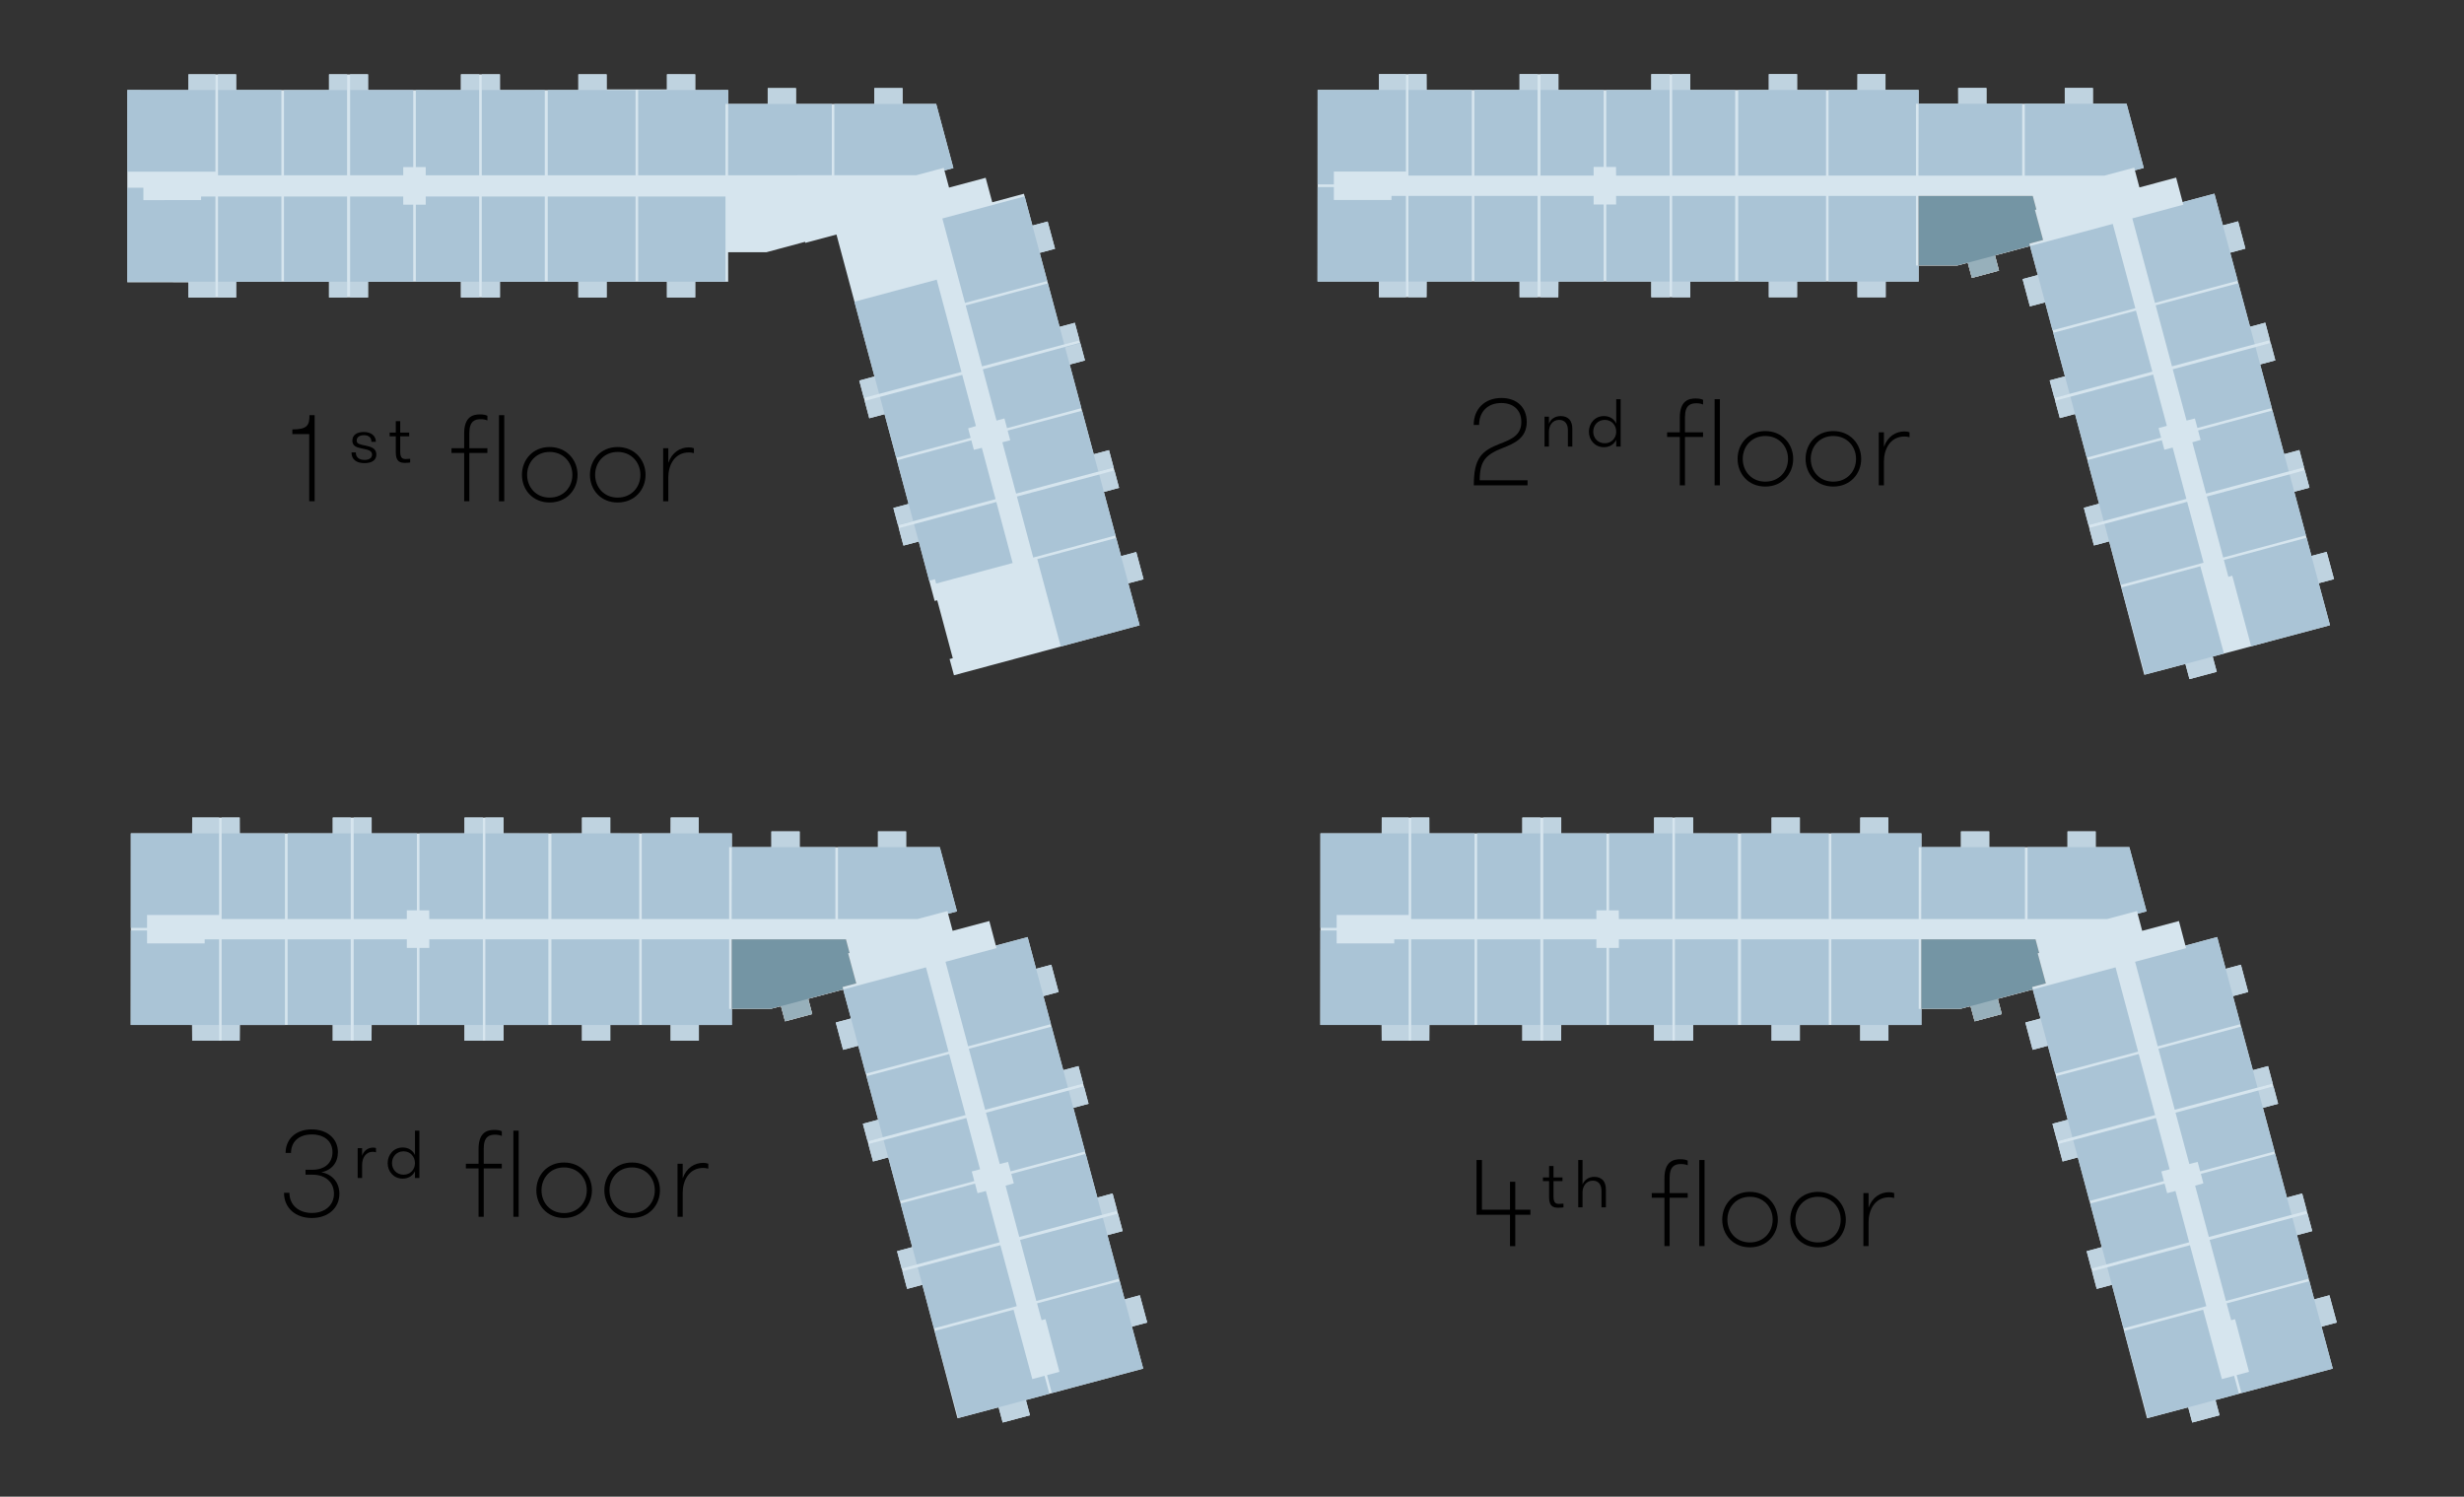<?xml version="1.0" encoding="UTF-8"?>
<svg id="Building_Map" data-name="Building Map" xmlns="http://www.w3.org/2000/svg" xmlns:xlink="http://www.w3.org/1999/xlink" viewBox="0 0 157.668 95.777">
  <rect x="0" y="0" width="157.668" height="95.777" fill="#333333" stroke="none"/>
  <defs>
    <style>
      .cls-1 {
        clip-path: url(#clippath);
      }

      .cls-2 {
        fill: none;
      }

      .cls-2, .cls-3, .cls-4, .cls-5, .cls-6, .cls-7, .cls-8 {
        stroke-width: 0px;
      }

      .cls-3 {
        fill: #aac4d6;
      }

      .cls-9 {
        clip-path: url(#clippath-1);
      }

      .cls-10 {
        clip-path: url(#clippath-4);
      }

      .cls-11 {
        clip-path: url(#clippath-3);
      }

      .cls-12 {
        clip-path: url(#clippath-2);
      }

      .cls-13 {
        clip-path: url(#clippath-7);
      }

      .cls-14 {
        clip-path: url(#clippath-8);
      }

      .cls-15 {
        clip-path: url(#clippath-6);
      }

      .cls-16 {
        clip-path: url(#clippath-5);
      }

      .cls-17 {
        clip-path: url(#clippath-9);
      }

      .cls-4 {
        fill: #efd6c9;
      }

      .cls-5 {
        fill: #000;
      }

      .cls-6 {
        fill: #7495a4;
      }

      .cls-18 {
        clip-path: url(#clippath-60);
      }

      .cls-19 {
        clip-path: url(#clippath-69);
      }

      .cls-20 {
        clip-path: url(#clippath-20);
      }

      .cls-21 {
        clip-path: url(#clippath-21);
      }

      .cls-22 {
        clip-path: url(#clippath-24);
      }

      .cls-23 {
        clip-path: url(#clippath-23);
      }

      .cls-24 {
        clip-path: url(#clippath-22);
      }

      .cls-25 {
        clip-path: url(#clippath-25);
      }

      .cls-26 {
        clip-path: url(#clippath-44);
      }

      .cls-27 {
        clip-path: url(#clippath-45);
      }

      .cls-28 {
        clip-path: url(#clippath-40);
      }

      .cls-29 {
        clip-path: url(#clippath-42);
      }

      .cls-30 {
        clip-path: url(#clippath-41);
      }

      .cls-31 {
        clip-path: url(#clippath-47);
      }

      .cls-32 {
        clip-path: url(#clippath-43);
      }

      .cls-33 {
        clip-path: url(#clippath-46);
      }

      .cls-34 {
        clip-path: url(#clippath-48);
      }

      .cls-35 {
        clip-path: url(#clippath-49);
      }

      .cls-36 {
        clip-path: url(#clippath-84);
      }

      .cls-37 {
        clip-path: url(#clippath-88);
      }

      .cls-38 {
        clip-path: url(#clippath-86);
      }

      .cls-39 {
        clip-path: url(#clippath-81);
      }

      .cls-40 {
        clip-path: url(#clippath-83);
      }

      .cls-41 {
        clip-path: url(#clippath-85);
      }

      .cls-42 {
        clip-path: url(#clippath-80);
      }

      .cls-43 {
        clip-path: url(#clippath-87);
      }

      .cls-44 {
        clip-path: url(#clippath-82);
      }

      .cls-45 {
        clip-path: url(#clippath-98);
      }

      .cls-46 {
        clip-path: url(#clippath-89);
      }

      .cls-47 {
        clip-path: url(#clippath-27);
      }

      .cls-48 {
        clip-path: url(#clippath-28);
      }

      .cls-49 {
        clip-path: url(#clippath-26);
      }

      .cls-50 {
        clip-path: url(#clippath-29);
      }

      .cls-51 {
        clip-path: url(#clippath-34);
      }

      .cls-52 {
        clip-path: url(#clippath-35);
      }

      .cls-53 {
        clip-path: url(#clippath-36);
      }

      .cls-54 {
        clip-path: url(#clippath-37);
      }

      .cls-55 {
        clip-path: url(#clippath-39);
      }

      .cls-56 {
        clip-path: url(#clippath-33);
      }

      .cls-57 {
        clip-path: url(#clippath-32);
      }

      .cls-58 {
        clip-path: url(#clippath-30);
      }

      .cls-59 {
        clip-path: url(#clippath-38);
      }

      .cls-60 {
        clip-path: url(#clippath-31);
      }

      .cls-61 {
        clip-path: url(#clippath-95);
      }

      .cls-62 {
        clip-path: url(#clippath-99);
      }

      .cls-63 {
        clip-path: url(#clippath-93);
      }

      .cls-64 {
        clip-path: url(#clippath-94);
      }

      .cls-65 {
        clip-path: url(#clippath-91);
      }

      .cls-66 {
        clip-path: url(#clippath-96);
      }

      .cls-67 {
        clip-path: url(#clippath-90);
      }

      .cls-68 {
        clip-path: url(#clippath-92);
      }

      .cls-69 {
        clip-path: url(#clippath-97);
      }

      .cls-70 {
        clip-path: url(#clippath-53);
      }

      .cls-71 {
        clip-path: url(#clippath-54);
      }

      .cls-72 {
        clip-path: url(#clippath-50);
      }

      .cls-73 {
        clip-path: url(#clippath-51);
      }

      .cls-74 {
        clip-path: url(#clippath-52);
      }

      .cls-75 {
        clip-path: url(#clippath-55);
      }

      .cls-76 {
        clip-path: url(#clippath-56);
      }

      .cls-77 {
        clip-path: url(#clippath-57);
      }

      .cls-78 {
        clip-path: url(#clippath-58);
      }

      .cls-79 {
        clip-path: url(#clippath-79);
      }

      .cls-80 {
        clip-path: url(#clippath-61);
      }

      .cls-81 {
        clip-path: url(#clippath-64);
      }

      .cls-82 {
        clip-path: url(#clippath-62);
      }

      .cls-83 {
        clip-path: url(#clippath-68);
      }

      .cls-84 {
        clip-path: url(#clippath-67);
      }

      .cls-85 {
        clip-path: url(#clippath-73);
      }

      .cls-86 {
        clip-path: url(#clippath-59);
      }

      .cls-87 {
        clip-path: url(#clippath-65);
      }

      .cls-88 {
        clip-path: url(#clippath-63);
      }

      .cls-89 {
        clip-path: url(#clippath-66);
      }

      .cls-90 {
        clip-path: url(#clippath-70);
      }

      .cls-91 {
        clip-path: url(#clippath-75);
      }

      .cls-92 {
        clip-path: url(#clippath-72);
      }

      .cls-93 {
        clip-path: url(#clippath-78);
      }

      .cls-94 {
        clip-path: url(#clippath-71);
      }

      .cls-95 {
        clip-path: url(#clippath-77);
      }

      .cls-96 {
        clip-path: url(#clippath-74);
      }

      .cls-97 {
        clip-path: url(#clippath-76);
      }

      .cls-98 {
        clip-path: url(#clippath-14);
      }

      .cls-99 {
        clip-path: url(#clippath-13);
      }

      .cls-100 {
        clip-path: url(#clippath-12);
      }

      .cls-101 {
        clip-path: url(#clippath-10);
      }

      .cls-102 {
        clip-path: url(#clippath-15);
      }

      .cls-103 {
        clip-path: url(#clippath-17);
      }

      .cls-104 {
        clip-path: url(#clippath-16);
      }

      .cls-105 {
        clip-path: url(#clippath-19);
      }

      .cls-106 {
        clip-path: url(#clippath-11);
      }

      .cls-107 {
        clip-path: url(#clippath-18);
      }

      .cls-7 {
        fill: #d6e5ee;
      }

      .cls-108 {
        opacity: .25;
      }

      .cls-8 {
        fill: #fff;
      }

      .cls-109 {
        clip-path: url(#clippath-113);
      }

      .cls-110 {
        clip-path: url(#clippath-112);
      }

      .cls-111 {
        clip-path: url(#clippath-111);
      }

      .cls-112 {
        clip-path: url(#clippath-110);
      }

      .cls-113 {
        clip-path: url(#clippath-115);
      }

      .cls-114 {
        clip-path: url(#clippath-114);
      }

      .cls-115 {
        clip-path: url(#clippath-116);
      }

      .cls-116 {
        clip-path: url(#clippath-117);
      }

      .cls-117 {
        clip-path: url(#clippath-118);
      }

      .cls-118 {
        clip-path: url(#clippath-119);
      }

      .cls-119 {
        clip-path: url(#clippath-105);
      }

      .cls-120 {
        clip-path: url(#clippath-100);
      }

      .cls-121 {
        clip-path: url(#clippath-102);
      }

      .cls-122 {
        clip-path: url(#clippath-103);
      }

      .cls-123 {
        clip-path: url(#clippath-107);
      }

      .cls-124 {
        clip-path: url(#clippath-109);
      }

      .cls-125 {
        clip-path: url(#clippath-104);
      }

      .cls-126 {
        clip-path: url(#clippath-101);
      }

      .cls-127 {
        clip-path: url(#clippath-108);
      }

      .cls-128 {
        clip-path: url(#clippath-106);
      }

      .cls-129 {
        clip-path: url(#clippath-120);
      }
    </style>
    <clipPath id="clippath">
      <rect class="cls-2" x="12.058" y="4.757" width="1.727" height="1.005"/>
    </clipPath>
    <clipPath id="clippath-1">
      <rect class="cls-2" x="13.952" y="4.757" width="1.156" height="1.005"/>
    </clipPath>
    <clipPath id="clippath-2">
      <rect class="cls-2" x="21.055" y="4.757" width="1.155" height="1.009"/>
    </clipPath>
    <clipPath id="clippath-3">
      <rect class="cls-2" x="22.404" y="4.757" width="1.144" height="1.005"/>
    </clipPath>
    <clipPath id="clippath-4">
      <rect class="cls-2" x="29.496" y="4.757" width="1.167" height="1.005"/>
    </clipPath>
    <clipPath id="clippath-5">
      <rect class="cls-2" x="30.829" y="4.757" width="1.16" height="1.005"/>
    </clipPath>
    <clipPath id="clippath-6">
      <rect class="cls-2" x="37.01" y="4.757" width="1.805" height="1.005"/>
    </clipPath>
    <clipPath id="clippath-7">
      <rect class="cls-2" x="42.68" y="4.757" width="1.804" height="1.005"/>
    </clipPath>
    <clipPath id="clippath-8">
      <rect class="cls-2" x="49.126" y="5.641" width="1.805" height="1.01"/>
    </clipPath>
    <clipPath id="clippath-9">
      <rect class="cls-2" x="55.946" y="5.641" width="1.805" height="1.01"/>
    </clipPath>
    <clipPath id="clippath-10">
      <rect class="cls-2" x="12.058" y="18.03" width="1.728" height="1.006"/>
    </clipPath>
    <clipPath id="clippath-11">
      <rect class="cls-2" x="13.952" y="18.03" width="1.155" height="1.006"/>
    </clipPath>
    <clipPath id="clippath-12">
      <rect class="cls-2" x="21.054" y="18.03" width="1.156" height="1.006"/>
    </clipPath>
    <clipPath id="clippath-13">
      <rect class="cls-2" x="22.404" y="18.03" width="1.143" height="1.006"/>
    </clipPath>
    <clipPath id="clippath-14">
      <rect class="cls-2" x="29.496" y="18.03" width="1.166" height="1.005"/>
    </clipPath>
    <clipPath id="clippath-15">
      <rect class="cls-2" x="30.828" y="18.03" width="1.161" height="1.004"/>
    </clipPath>
    <clipPath id="clippath-16">
      <rect class="cls-2" x="37.01" y="18.03" width="1.805" height="1.005"/>
    </clipPath>
    <clipPath id="clippath-17">
      <rect class="cls-2" x="42.679" y="18.03" width="1.805" height="1.005"/>
    </clipPath>
    <clipPath id="clippath-18">
      <rect class="cls-2" x="54.985" y="24.094" width="1.272" height="1.378"/>
    </clipPath>
    <clipPath id="clippath-19">
      <rect class="cls-2" x="55.327" y="25.394" width="1.275" height="1.372"/>
    </clipPath>
    <clipPath id="clippath-20">
      <rect class="cls-2" x="57.168" y="32.246" width="1.266" height="1.355"/>
    </clipPath>
    <clipPath id="clippath-21">
      <rect class="cls-2" x="57.513" y="33.532" width="1.277" height="1.381"/>
    </clipPath>
    <clipPath id="clippath-22">
      <rect class="cls-2" x="71.735" y="35.329" width="1.439" height="2"/>
    </clipPath>
    <clipPath id="clippath-23">
      <rect class="cls-2" x="70.336" y="30.103" width="1.272" height="1.377"/>
    </clipPath>
    <clipPath id="clippath-24">
      <rect class="cls-2" x="69.985" y="28.809" width="1.271" height="1.366"/>
    </clipPath>
    <clipPath id="clippath-25">
      <rect class="cls-2" x="68.153" y="21.965" width="1.272" height="1.363"/>
    </clipPath>
    <clipPath id="clippath-26">
      <rect class="cls-2" x="67.804" y="20.657" width="1.272" height="1.385"/>
    </clipPath>
    <clipPath id="clippath-27">
      <rect class="cls-2" x="66.065" y="14.176" width="1.444" height="2.005"/>
    </clipPath>
    <clipPath id="clippath-28">
      <rect class="cls-2" x="88.24" y="4.745" width="1.722" height="1.011"/>
    </clipPath>
    <clipPath id="clippath-29">
      <rect class="cls-2" x="90.123" y="4.745" width="1.155" height="1.011"/>
    </clipPath>
    <clipPath id="clippath-30">
      <rect class="cls-2" x="97.237" y="4.745" width="1.15" height="1.011"/>
    </clipPath>
    <clipPath id="clippath-31">
      <rect class="cls-2" x="98.575" y="4.745" width="1.138" height="1.011"/>
    </clipPath>
    <clipPath id="clippath-32">
      <rect class="cls-2" x="105.667" y="4.745" width="1.172" height="1.011"/>
    </clipPath>
    <clipPath id="clippath-33">
      <rect class="cls-2" x="107" y="4.745" width="1.161" height="1.011"/>
    </clipPath>
    <clipPath id="clippath-34">
      <rect class="cls-2" x="113.186" y="4.745" width="1.805" height="1.011"/>
    </clipPath>
    <clipPath id="clippath-35">
      <rect class="cls-2" x="118.862" y="4.745" width="1.788" height="1.011"/>
    </clipPath>
    <clipPath id="clippath-36">
      <rect class="cls-2" x="125.303" y="5.633" width="1.805" height="1.005"/>
    </clipPath>
    <clipPath id="clippath-37">
      <rect class="cls-2" x="132.123" y="5.633" width="1.794" height="1.005"/>
    </clipPath>
    <clipPath id="clippath-38">
      <rect class="cls-2" x="88.235" y="18.018" width="1.727" height="1.005"/>
    </clipPath>
    <clipPath id="clippath-39">
      <rect class="cls-2" x="90.123" y="18.018" width="1.161" height="1.005"/>
    </clipPath>
    <clipPath id="clippath-40">
      <rect class="cls-2" x="97.237" y="18.018" width="1.15" height="1.005"/>
    </clipPath>
    <clipPath id="clippath-41">
      <rect class="cls-2" x="98.575" y="18.018" width="1.138" height="1.005"/>
    </clipPath>
    <clipPath id="clippath-42">
      <rect class="cls-2" x="105.667" y="18.018" width="1.172" height="1.005"/>
    </clipPath>
    <clipPath id="clippath-43">
      <rect class="cls-2" x="107" y="18.018" width="1.161" height="1.005"/>
    </clipPath>
    <clipPath id="clippath-44">
      <rect class="cls-2" x="113.186" y="18.018" width="1.805" height="1.005"/>
    </clipPath>
    <clipPath id="clippath-45">
      <rect class="cls-2" x="118.862" y="18.018" width="1.799" height="1.005"/>
    </clipPath>
    <clipPath id="clippath-46">
      <rect class="cls-2" x="125.914" y="16.346" width="1.999" height="1.438"/>
    </clipPath>
    <clipPath id="clippath-47">
      <rect class="cls-2" x="129.424" y="17.601" width="1.438" height="2.005"/>
    </clipPath>
    <clipPath id="clippath-48">
      <rect class="cls-2" x="131.157" y="24.082" width="1.275" height="1.383"/>
    </clipPath>
    <clipPath id="clippath-49">
      <rect class="cls-2" x="131.508" y="25.385" width="1.271" height="1.368"/>
    </clipPath>
    <clipPath id="clippath-50">
      <rect class="cls-2" x="133.345" y="32.234" width="1.268" height="1.369"/>
    </clipPath>
    <clipPath id="clippath-51">
      <rect class="cls-2" x="133.69" y="33.526" width="1.271" height="1.38"/>
    </clipPath>
    <clipPath id="clippath-52">
      <rect class="cls-2" x="139.842" y="42.019" width="2.005" height="1.438"/>
    </clipPath>
    <clipPath id="clippath-53">
      <rect class="cls-2" x="147.906" y="35.316" width="1.444" height="2.005"/>
    </clipPath>
    <clipPath id="clippath-54">
      <rect class="cls-2" x="146.508" y="30.096" width="1.27" height="1.372"/>
    </clipPath>
    <clipPath id="clippath-55">
      <rect class="cls-2" x="146.162" y="28.802" width="1.267" height="1.364"/>
    </clipPath>
    <clipPath id="clippath-56">
      <rect class="cls-2" x="144.327" y="21.95" width="1.268" height="1.372"/>
    </clipPath>
    <clipPath id="clippath-57">
      <rect class="cls-2" x="143.98" y="20.65" width="1.269" height="1.375"/>
    </clipPath>
    <clipPath id="clippath-58">
      <rect class="cls-2" x="142.242" y="14.164" width="1.438" height="2.005"/>
    </clipPath>
    <clipPath id="clippath-59">
      <rect class="cls-2" x="12.299" y="52.319" width="1.722" height="1.01"/>
    </clipPath>
    <clipPath id="clippath-60">
      <rect class="cls-2" x="14.181" y="52.319" width="1.155" height="1.01"/>
    </clipPath>
    <clipPath id="clippath-61">
      <rect class="cls-2" x="21.295" y="52.319" width="1.15" height="1.01"/>
    </clipPath>
    <clipPath id="clippath-62">
      <rect class="cls-2" x="22.633" y="52.319" width="1.138" height="1.01"/>
    </clipPath>
    <clipPath id="clippath-63">
      <rect class="cls-2" x="29.725" y="52.319" width="1.172" height="1.01"/>
    </clipPath>
    <clipPath id="clippath-64">
      <rect class="cls-2" x="31.058" y="52.319" width="1.161" height="1.01"/>
    </clipPath>
    <clipPath id="clippath-65">
      <rect class="cls-2" x="37.244" y="52.319" width="1.805" height="1.01"/>
    </clipPath>
    <clipPath id="clippath-66">
      <rect class="cls-2" x="42.92" y="52.319" width="1.788" height="1.01"/>
    </clipPath>
    <clipPath id="clippath-67">
      <rect class="cls-2" x="49.362" y="53.208" width="1.805" height="1.005"/>
    </clipPath>
    <clipPath id="clippath-68">
      <rect class="cls-2" x="56.181" y="53.208" width="1.794" height="1.005"/>
    </clipPath>
    <clipPath id="clippath-69">
      <rect class="cls-2" x="12.293" y="65.592" width="1.727" height="1.005"/>
    </clipPath>
    <clipPath id="clippath-70">
      <rect class="cls-2" x="14.181" y="65.592" width="1.161" height="1.005"/>
    </clipPath>
    <clipPath id="clippath-71">
      <rect class="cls-2" x="21.295" y="65.592" width="1.15" height="1.005"/>
    </clipPath>
    <clipPath id="clippath-72">
      <rect class="cls-2" x="22.633" y="65.592" width="1.138" height="1.005"/>
    </clipPath>
    <clipPath id="clippath-73">
      <rect class="cls-2" x="29.725" y="65.592" width="1.172" height="1.005"/>
    </clipPath>
    <clipPath id="clippath-74">
      <rect class="cls-2" x="31.058" y="65.592" width="1.161" height="1.005"/>
    </clipPath>
    <clipPath id="clippath-75">
      <rect class="cls-2" x="37.244" y="65.592" width="1.805" height="1.005"/>
    </clipPath>
    <clipPath id="clippath-76">
      <rect class="cls-2" x="42.92" y="65.592" width="1.799" height="1.005"/>
    </clipPath>
    <clipPath id="clippath-77">
      <rect class="cls-2" x="49.973" y="63.92" width="1.999" height="1.438"/>
    </clipPath>
    <clipPath id="clippath-78">
      <rect class="cls-2" x="53.482" y="65.175" width="1.438" height="2.005"/>
    </clipPath>
    <clipPath id="clippath-79">
      <rect class="cls-2" x="55.215" y="71.656" width="1.276" height="1.383"/>
    </clipPath>
    <clipPath id="clippath-80">
      <rect class="cls-2" x="55.566" y="72.959" width="1.271" height="1.368"/>
    </clipPath>
    <clipPath id="clippath-81">
      <rect class="cls-2" x="57.403" y="79.808" width="1.268" height="1.369"/>
    </clipPath>
    <clipPath id="clippath-82">
      <rect class="cls-2" x="57.748" y="81.1" width="1.271" height="1.38"/>
    </clipPath>
    <clipPath id="clippath-83">
      <rect class="cls-2" x="63.9" y="89.593" width="2.005" height="1.438"/>
    </clipPath>
    <clipPath id="clippath-84">
      <rect class="cls-2" x="71.964" y="82.89" width="1.444" height="2.005"/>
    </clipPath>
    <clipPath id="clippath-85">
      <rect class="cls-2" x="70.567" y="77.67" width="1.269" height="1.372"/>
    </clipPath>
    <clipPath id="clippath-86">
      <rect class="cls-2" x="70.22" y="76.376" width="1.268" height="1.364"/>
    </clipPath>
    <clipPath id="clippath-87">
      <rect class="cls-2" x="68.386" y="69.523" width="1.268" height="1.372"/>
    </clipPath>
    <clipPath id="clippath-88">
      <rect class="cls-2" x="68.038" y="68.224" width="1.27" height="1.375"/>
    </clipPath>
    <clipPath id="clippath-89">
      <rect class="cls-2" x="66.299" y="61.738" width="1.438" height="2.005"/>
    </clipPath>
    <clipPath id="clippath-90">
      <rect class="cls-2" x="88.418" y="52.319" width="1.722" height="1.011"/>
    </clipPath>
    <clipPath id="clippath-91">
      <rect class="cls-2" x="90.301" y="52.319" width="1.155" height="1.011"/>
    </clipPath>
    <clipPath id="clippath-92">
      <rect class="cls-2" x="97.414" y="52.319" width="1.15" height="1.011"/>
    </clipPath>
    <clipPath id="clippath-93">
      <rect class="cls-2" x="98.753" y="52.319" width="1.138" height="1.011"/>
    </clipPath>
    <clipPath id="clippath-94">
      <rect class="cls-2" x="105.844" y="52.319" width="1.172" height="1.011"/>
    </clipPath>
    <clipPath id="clippath-95">
      <rect class="cls-2" x="107.177" y="52.319" width="1.161" height="1.011"/>
    </clipPath>
    <clipPath id="clippath-96">
      <rect class="cls-2" x="113.364" y="52.319" width="1.805" height="1.011"/>
    </clipPath>
    <clipPath id="clippath-97">
      <rect class="cls-2" x="119.039" y="52.319" width="1.788" height="1.011"/>
    </clipPath>
    <clipPath id="clippath-98">
      <rect class="cls-2" x="125.481" y="53.208" width="1.805" height="1.005"/>
    </clipPath>
    <clipPath id="clippath-99">
      <rect class="cls-2" x="132.301" y="53.208" width="1.794" height="1.005"/>
    </clipPath>
    <clipPath id="clippath-100">
      <rect class="cls-2" x="88.412" y="65.592" width="1.727" height="1.005"/>
    </clipPath>
    <clipPath id="clippath-101">
      <rect class="cls-2" x="90.301" y="65.592" width="1.161" height="1.005"/>
    </clipPath>
    <clipPath id="clippath-102">
      <rect class="cls-2" x="97.414" y="65.592" width="1.15" height="1.005"/>
    </clipPath>
    <clipPath id="clippath-103">
      <rect class="cls-2" x="98.753" y="65.592" width="1.138" height="1.005"/>
    </clipPath>
    <clipPath id="clippath-104">
      <rect class="cls-2" x="105.844" y="65.592" width="1.172" height="1.005"/>
    </clipPath>
    <clipPath id="clippath-105">
      <rect class="cls-2" x="107.177" y="65.592" width="1.161" height="1.005"/>
    </clipPath>
    <clipPath id="clippath-106">
      <rect class="cls-2" x="113.364" y="65.592" width="1.805" height="1.005"/>
    </clipPath>
    <clipPath id="clippath-107">
      <rect class="cls-2" x="119.039" y="65.592" width="1.799" height="1.005"/>
    </clipPath>
    <clipPath id="clippath-108">
      <rect class="cls-2" x="126.092" y="63.92" width="1.999" height="1.438"/>
    </clipPath>
    <clipPath id="clippath-109">
      <rect class="cls-2" x="129.602" y="65.175" width="1.438" height="2.005"/>
    </clipPath>
    <clipPath id="clippath-110">
      <rect class="cls-2" x="131.334" y="71.656" width="1.276" height="1.383"/>
    </clipPath>
    <clipPath id="clippath-111">
      <rect class="cls-2" x="131.685" y="72.959" width="1.271" height="1.368"/>
    </clipPath>
    <clipPath id="clippath-112">
      <rect class="cls-2" x="133.522" y="79.808" width="1.268" height="1.369"/>
    </clipPath>
    <clipPath id="clippath-113">
      <rect class="cls-2" x="133.868" y="81.1" width="1.271" height="1.379"/>
    </clipPath>
    <clipPath id="clippath-114">
      <rect class="cls-2" x="140.02" y="89.593" width="2.005" height="1.438"/>
    </clipPath>
    <clipPath id="clippath-115">
      <rect class="cls-2" x="148.083" y="82.891" width="1.444" height="2.005"/>
    </clipPath>
    <clipPath id="clippath-116">
      <rect class="cls-2" x="146.686" y="77.67" width="1.269" height="1.372"/>
    </clipPath>
    <clipPath id="clippath-117">
      <rect class="cls-2" x="146.339" y="76.376" width="1.268" height="1.364"/>
    </clipPath>
    <clipPath id="clippath-118">
      <rect class="cls-2" x="144.505" y="69.524" width="1.268" height="1.372"/>
    </clipPath>
    <clipPath id="clippath-119">
      <rect class="cls-2" x="144.157" y="68.224" width="1.27" height="1.375"/>
    </clipPath>
    <clipPath id="clippath-120">
      <rect class="cls-2" x="142.419" y="61.738" width="1.438" height="2.005"/>
    </clipPath>
  </defs>
  <g>
    <polygon class="cls-7" points="8.144 18.068 8.144 5.762 12.058 5.763 12.059 4.758 15.107 4.758 15.107 5.762 21.055 5.762 21.055 4.758 23.548 4.758 23.549 5.762 29.496 5.762 29.496 4.758 31.988 4.758 31.989 5.762 37.009 5.762 37.009 4.758 38.814 4.758 38.814 5.724 42.68 5.723 42.68 4.757 44.484 4.758 44.484 5.763 46.595 5.762 46.595 6.652 49.127 6.651 49.127 5.641 50.931 5.641 50.932 6.652 55.946 6.651 55.946 5.641 57.751 5.641 57.751 6.651 59.906 6.652 61.006 10.755 60.434 10.911 60.728 12.005 63.071 11.377 63.494 12.943 65.52 12.399 66.065 14.437 67.037 14.176 67.508 15.919 66.531 16.181 67.804 20.918 68.775 20.657 69.425 23.067 68.448 23.328 69.986 29.07 70.963 28.809 71.607 31.219 70.635 31.48 71.736 35.59 72.707 35.329 73.173 37.067 72.201 37.328 72.924 40.015 61.043 43.212 60.762 42.176 60.967 42.121 59.973 38.416 59.806 38.456 58.79 34.651 57.812 34.913 57.168 32.508 58.14 32.247 56.602 26.504 55.624 26.765 54.985 24.355 55.957 24.095 53.525 15.01 51.532 15.542 51.514 15.475 49.038 16.142 46.594 16.142 46.595 18.029 44.484 18.031 44.484 19.035 42.68 19.035 42.68 18.029 38.815 18.03 38.815 19.035 37.009 19.035 37.009 18.029 31.989 18.03 31.989 19.035 29.496 19.035 29.496 18.03 23.548 18.03 23.548 19.035 21.054 19.036 21.055 18.029 15.107 18.03 15.107 19.036 12.058 19.036 12.058 18.069 8.144 18.068"/>
    <polygon class="cls-3" points="8.149 10.988 8.143 5.762 12.058 5.762 12.058 4.758 13.785 4.758 13.785 5.762 13.785 10.988 8.149 10.988"/>
    <polygon class="cls-3" points="13.952 11.216 18.006 11.216 18.006 5.762 15.107 5.762 15.107 4.758 13.951 4.758 13.952 5.762 13.952 11.216"/>
    <polygon class="cls-3" points="18.172 11.216 18.172 5.765 21.055 5.762 21.055 4.758 22.21 4.758 22.21 11.216 18.172 11.216"/>
    <polygon class="cls-3" points="22.404 11.216 22.404 4.758 23.549 4.758 23.549 5.762 26.442 5.762 26.442 10.694 25.803 10.694 25.803 11.216 22.404 11.216"/>
    <polygon class="cls-3" points="26.608 10.694 27.241 10.694 27.241 11.216 30.662 11.216 30.662 4.758 29.496 4.758 29.496 5.763 26.608 5.762 26.608 10.694"/>
    <polygon class="cls-3" points="30.829 11.216 30.829 4.758 31.989 4.758 31.989 5.763 34.861 5.762 34.86 11.216 30.829 11.216"/>
    <polygon class="cls-3" points="35.05 11.216 35.05 5.762 37.01 5.762 37.01 4.758 38.814 4.758 38.815 5.762 40.669 5.768 40.669 11.216 35.05 11.216"/>
    <polygon class="cls-3" points="40.836 11.216 40.835 5.763 42.68 5.762 42.679 4.758 44.484 4.758 44.484 5.762 46.595 5.762 46.595 6.652 46.422 6.651 46.422 11.216 40.836 11.216"/>
    <polygon class="cls-3" points="46.589 11.216 46.594 6.651 49.127 6.651 49.127 5.641 50.932 5.641 50.932 6.651 53.225 6.651 53.225 11.215 46.589 11.216"/>
    <polygon class="cls-3" points="53.387 11.215 53.387 6.652 55.947 6.651 55.947 5.64 57.751 5.64 57.751 6.651 59.906 6.652 61.006 10.755 60.434 10.91 60.392 10.741 58.623 11.215 53.387 11.215"/>
    <polygon class="cls-3" points="60.3 13.982 65.565 12.565 66.064 14.437 67.037 14.176 67.509 15.919 66.531 16.181 67.01 17.983 61.749 19.385 60.3 13.982"/>
    <polygon class="cls-3" points="62.838 23.445 69.077 21.775 68.776 20.657 67.803 20.918 67.053 18.134 61.794 19.546 62.838 23.445"/>
    <polygon class="cls-3" points="62.888 23.634 69.119 21.934 69.425 23.067 68.448 23.327 69.08 25.693 69.195 26.119 64.437 27.399 64.271 26.779 63.766 26.915 62.888 23.634"/>
    <polygon class="cls-3" points="64.477 27.554 69.239 26.281 69.986 29.07 70.963 28.809 71.259 29.917 65.02 31.586 64.139 28.304 64.643 28.174 64.477 27.554"/>
    <polygon class="cls-3" points="66.115 35.679 65.07 31.775 71.31 30.105 71.608 31.219 70.636 31.48 71.38 34.265 66.115 35.679"/>
    <polygon class="cls-3" points="66.375 35.779 71.423 34.426 71.735 35.59 72.706 35.328 73.174 37.067 72.201 37.328 72.924 40.015 67.878 41.37 66.375 35.779"/>
    <polygon class="cls-3" points="64.798 36.029 59.901 37.344 59.828 37.067 59.456 37.164 58.79 34.651 57.812 34.912 57.514 33.801 63.754 32.124 64.798 36.029"/>
    <polygon class="cls-3" points="63.705 31.941 57.464 33.613 57.168 32.507 58.139 32.247 57.393 29.457 62.155 28.176 62.317 28.787 62.827 28.659 63.705 31.941"/>
    <polygon class="cls-3" points="62.449 27.265 61.95 27.41 62.111 28.021 57.35 29.296 56.602 26.504 55.625 26.766 55.331 25.658 61.572 23.989 62.449 27.265"/>
    <polygon class="cls-3" points="61.522 23.8 55.28 25.466 54.985 24.356 55.959 24.094 54.672 19.308 59.939 17.896 61.522 23.8"/>
    <polygon class="cls-3" points="46.422 12.577 46.423 18.03 44.484 18.031 44.484 19.036 42.679 19.036 42.679 18.03 40.836 18.03 40.836 12.576 46.422 12.577"/>
    <polygon class="cls-3" points="40.669 12.576 40.669 18.03 38.815 18.03 38.815 19.035 37.01 19.035 37.009 18.031 35.05 18.03 35.049 12.576 40.669 12.576"/>
    <polygon class="cls-3" points="34.86 12.577 34.86 18.03 31.989 18.031 31.989 19.035 30.829 19.035 30.829 12.576 34.86 12.577"/>
    <polygon class="cls-3" points="30.662 12.576 30.662 19.036 29.496 19.036 29.496 18.03 26.608 18.03 26.608 13.099 27.241 13.099 27.241 12.576 30.662 12.576"/>
    <polygon class="cls-3" points="26.441 13.099 26.442 18.024 23.548 18.031 23.548 19.036 22.404 19.036 22.404 12.577 25.802 12.577 25.803 13.099 26.441 13.099"/>
    <polygon class="cls-3" points="22.21 12.577 22.211 19.036 21.054 19.036 21.054 18.031 18.172 18.031 18.172 12.577 22.21 12.577"/>
    <polygon class="cls-3" points="18.006 12.577 18.009 18.03 15.107 18.031 15.107 19.036 13.952 19.036 13.952 12.577 18.006 12.577"/>
    <polygon class="cls-3" points="13.785 12.577 13.785 19.036 12.058 19.036 12.058 18.031 8.143 18.024 8.14 12.01 9.176 12.01 9.176 12.805 12.869 12.804 12.868 12.577 13.785 12.577"/>
    <g class="cls-108">
      <g class="cls-1">
        <rect class="cls-8" x="12.058" y="4.757" width="1.727" height="1.005"/>
      </g>
    </g>
    <g class="cls-108">
      <g class="cls-9">
        <rect class="cls-8" x="13.952" y="4.757" width="1.155" height="1.005"/>
      </g>
    </g>
    <g class="cls-108">
      <g class="cls-12">
        <rect class="cls-8" x="21.055" y="4.757" width="1.155" height="1.006"/>
      </g>
    </g>
    <g class="cls-108">
      <g class="cls-11">
        <rect class="cls-8" x="22.404" y="4.757" width="1.143" height="1.005"/>
      </g>
    </g>
    <g class="cls-108">
      <g class="cls-10">
        <rect class="cls-8" x="29.495" y="4.757" width="1.167" height="1.005"/>
      </g>
    </g>
    <g class="cls-108">
      <g class="cls-16">
        <rect class="cls-8" x="30.829" y="4.757" width="1.159" height="1.005"/>
      </g>
    </g>
    <g class="cls-108">
      <g class="cls-15">
        <rect class="cls-8" x="37.01" y="4.757" width="1.806" height="1.005"/>
      </g>
    </g>
    <g class="cls-108">
      <g class="cls-13">
        <rect class="cls-8" x="42.68" y="4.757" width="1.804" height="1.005"/>
      </g>
    </g>
    <g class="cls-108">
      <g class="cls-14">
        <rect class="cls-8" x="49.126" y="5.641" width="1.805" height="1.01"/>
      </g>
    </g>
    <g class="cls-108">
      <g class="cls-17">
        <rect class="cls-8" x="55.946" y="5.641" width="1.805" height="1.01"/>
      </g>
    </g>
    <g class="cls-108">
      <g class="cls-101">
        <rect class="cls-8" x="12.057" y="18.03" width="1.728" height="1.006"/>
      </g>
    </g>
    <g class="cls-108">
      <g class="cls-106">
        <rect class="cls-8" x="13.952" y="18.03" width="1.155" height="1.006"/>
      </g>
    </g>
    <g class="cls-108">
      <g class="cls-100">
        <rect class="cls-8" x="21.054" y="18.03" width="1.156" height="1.005"/>
      </g>
    </g>
    <g class="cls-108">
      <g class="cls-99">
        <rect class="cls-8" x="22.404" y="18.03" width="1.143" height="1.005"/>
      </g>
    </g>
    <g class="cls-108">
      <g class="cls-98">
        <rect class="cls-8" x="29.495" y="18.03" width="1.166" height="1.004"/>
      </g>
    </g>
    <g class="cls-108">
      <g class="cls-102">
        <rect class="cls-8" x="30.829" y="18.03" width="1.161" height="1.004"/>
      </g>
    </g>
    <g class="cls-108">
      <g class="cls-104">
        <rect class="cls-8" x="37.01" y="18.03" width="1.805" height="1.005"/>
      </g>
    </g>
    <g class="cls-108">
      <g class="cls-103">
        <rect class="cls-8" x="42.679" y="18.03" width="1.805" height="1.005"/>
      </g>
    </g>
    <g class="cls-108">
      <g class="cls-107">
        <polygon class="cls-8" points="55.958 24.094 54.986 24.356 55.281 25.472 56.257 25.216 55.958 24.094"/>
      </g>
    </g>
    <g class="cls-108">
      <g class="cls-105">
        <polygon class="cls-8" points="56.304 25.395 55.327 25.644 55.624 26.765 56.601 26.505 56.601 26.502 56.307 25.395 56.304 25.395"/>
      </g>
    </g>
    <g class="cls-108">
      <g class="cls-20">
        <rect class="cls-8" x="57.298" y="32.358" width="1.006" height="1.135" transform="translate(-6.556 16.098) rotate(-15.014)"/>
      </g>
    </g>
    <g class="cls-108">
      <g class="cls-21">
        <rect class="cls-8" x="57.645" y="33.644" width="1.009" height="1.158" transform="translate(-6.938 16.44) rotate(-15.197)"/>
      </g>
    </g>
    <g class="cls-108">
      <g class="cls-24">
        <rect class="cls-8" x="71.951" y="35.429" width="1.006" height="1.799" transform="translate(-6.954 20.091) rotate(-15.072)"/>
      </g>
    </g>
    <g class="cls-108">
      <g class="cls-23">
        <rect class="cls-8" x="70.469" y="30.212" width="1.006" height="1.157" transform="translate(-5.514 19.176) rotate(-14.819)"/>
      </g>
    </g>
    <g class="cls-108">
      <g class="cls-22">
        <polygon class="cls-8" points="70.963 28.809 69.985 29.069 70.285 30.175 71.257 29.908 70.963 28.809"/>
      </g>
    </g>
    <g class="cls-108">
      <g class="cls-25">
        <rect class="cls-8" x="68.283" y="22.078" width="1.011" height="1.139" transform="translate(-3.534 18.876) rotate(-15.239)"/>
      </g>
    </g>
    <g class="cls-108">
      <g class="cls-49">
        <polygon class="cls-8" points="68.776 20.657 67.804 20.918 68.102 22.043 69.076 21.772 68.776 20.657"/>
      </g>
    </g>
    <g class="cls-108">
      <g class="cls-47">
        <polygon class="cls-8" points="67.037 14.176 66.065 14.436 66.065 14.44 66.531 16.181 67.508 15.919 67.037 14.176"/>
      </g>
    </g>
    <g>
      <path class="cls-5" d="M18.708,27.48c.945,0,1.095-.252,1.095-.914h.331v5.512h-.347v-4.299h-1.079v-.299Z"/>
      <path class="cls-5" d="M24.083,29.086c0,.37-.299.551-.756.551-.488,0-.835-.205-.835-.685h.276c0,.347.252.48.559.48s.48-.134.48-.338c0-.26-.26-.315-.614-.386-.347-.071-.646-.142-.646-.512,0-.362.299-.551.725-.551.472,0,.779.236.779.63h-.283c0-.284-.189-.425-.48-.425-.275,0-.465.126-.465.338,0,.236.229.252.583.331.314.071.677.157.677.566Z"/>
      <path class="cls-5" d="M26.247,29.598c-.079.016-.221.023-.331.023-.283,0-.59-.055-.59-.662v-1.039h-.394v-.236h.394v-.732h.283v.732h.575v.236h-.575v.992c0,.417.165.464.362.464.086,0,.204-.008.275-.016v.236Z"/>
      <path class="cls-5" d="M31.189,26.906c-.134-.055-.252-.079-.426-.079-.354,0-.731.094-.731.89v.968h1.157v.299h-1.157v3.094h-.331v-3.094h-.811v-.299h.811v-.945c0-1.094.583-1.22,1.016-1.22.221,0,.347.031.473.086v.299ZM31.929,26.567h.338v5.512h-.338v-5.512Z"/>
      <path class="cls-5" d="M33.399,30.386c0-.96.692-1.779,1.771-1.779s1.787.819,1.787,1.779c0,.953-.7,1.771-1.787,1.771s-1.771-.819-1.771-1.771ZM36.626,30.386c0-.795-.574-1.464-1.456-1.464s-1.44.677-1.44,1.464c0,.788.559,1.457,1.44,1.457s1.456-.661,1.456-1.457Z"/>
      <path class="cls-5" d="M37.75,30.386c0-.96.692-1.779,1.771-1.779s1.787.819,1.787,1.779c0,.953-.7,1.771-1.787,1.771s-1.771-.819-1.771-1.771ZM40.978,30.386c0-.795-.574-1.464-1.456-1.464s-1.44.677-1.44,1.464c0,.788.559,1.457,1.44,1.457s1.456-.661,1.456-1.457Z"/>
      <path class="cls-5" d="M44.401,29c-.142-.04-.221-.047-.314-.047-.938,0-1.323.835-1.323,1.591v1.535h-.33v-3.394h.33v.937c.236-.677.764-.992,1.307-.992.127,0,.236.016.331.055v.315Z"/>
    </g>
  </g>
  <g>
    <polygon class="cls-7" points="84.314 5.756 88.24 5.756 88.24 4.745 91.278 4.745 91.284 5.756 97.237 5.756 97.237 4.745 99.725 4.745 99.725 5.756 105.667 5.756 105.667 4.745 108.16 4.745 108.16 5.756 113.186 5.756 113.186 4.745 114.991 4.745 114.991 5.756 118.856 5.756 118.862 4.745 120.65 4.745 120.65 5.756 122.771 5.756 122.771 6.639 125.309 6.639 125.304 5.633 127.108 5.633 127.108 6.639 132.123 6.639 132.123 5.633 133.922 5.633 133.922 6.639 136.077 6.639 137.177 10.749 136.61 10.898 136.899 11.993 139.248 11.365 139.664 12.936 141.697 12.393 142.241 14.425 143.213 14.164 143.679 15.908 142.708 16.172 143.979 20.911 144.951 20.65 145.596 23.06 144.624 23.321 146.162 29.064 147.134 28.802 147.778 31.207 146.806 31.468 147.906 35.578 148.878 35.316 149.35 37.06 148.372 37.322 149.094 40.009 141.586 42.019 141.847 42.991 140.103 43.458 139.842 42.486 137.209 43.186 134.961 34.645 133.989 34.906 133.344 32.496 134.316 32.234 132.778 26.492 131.806 26.753 131.157 24.343 132.134 24.082 130.863 19.345 129.891 19.606 129.424 17.862 130.396 17.602 129.896 15.746 127.658 16.346 127.914 17.318 126.181 17.785 125.914 16.813 125.242 16.99 122.771 16.99 122.771 18.018 120.661 18.018 120.661 19.023 118.856 19.023 118.856 18.018 114.991 18.018 114.991 19.023 113.186 19.023 113.186 18.018 108.16 18.018 108.16 19.023 105.667 19.023 105.667 18.018 99.725 18.018 99.713 19.023 97.237 19.023 97.237 18.018 91.284 18.018 91.278 19.023 88.24 19.023 88.235 18.018 84.308 18.015 84.314 5.756"/>
    <polygon class="cls-3" points="85.352 11.803 84.314 11.803 84.314 5.756 88.235 5.756 88.241 4.745 89.962 4.745 89.962 10.976 85.352 10.976 85.352 11.803"/>
    <polygon class="cls-3" points="90.123 11.237 90.123 4.745 91.278 4.745 91.278 5.756 94.177 5.756 94.177 11.237 90.123 11.237"/>
    <polygon class="cls-3" points="94.343 11.237 94.343 5.751 97.237 5.756 97.237 4.745 98.386 4.745 98.386 11.237 94.343 11.237"/>
    <polygon class="cls-3" points="98.575 11.237 98.575 4.745 99.713 4.745 99.713 5.756 102.618 5.756 102.618 10.682 101.974 10.682 101.974 11.237 98.575 11.237"/>
    <polygon class="cls-3" points="102.784 10.682 102.784 5.756 105.667 5.756 105.667 4.745 106.839 4.745 106.839 11.237 103.412 11.237 103.407 10.682 102.784 10.682"/>
    <polygon class="cls-3" points="107 11.237 107 4.745 108.16 4.745 108.16 5.756 111.031 5.761 111.031 11.237 107 11.237"/>
    <polygon class="cls-3" points="111.226 11.237 111.226 5.761 113.186 5.756 113.186 4.745 114.991 4.745 114.991 5.756 116.845 5.761 116.845 11.237 111.226 11.237"/>
    <polygon class="cls-3" points="117.007 11.237 117.007 5.756 118.861 5.756 118.861 4.745 120.649 4.745 120.649 5.756 122.771 5.756 122.771 6.639 122.599 6.639 122.599 11.237 117.007 11.237"/>
    <polygon class="cls-3" points="122.76 11.237 122.771 6.639 125.303 6.639 125.303 5.634 127.108 5.634 127.108 6.639 129.397 6.639 129.397 11.237 122.76 11.237"/>
    <polygon class="cls-3" points="129.563 11.237 129.563 6.639 132.123 6.639 132.123 5.634 133.917 5.634 133.917 6.639 136.077 6.639 137.176 10.748 136.61 10.898 136.571 10.728 134.661 11.237 129.563 11.237"/>
    <polygon class="cls-3" points="89.962 12.537 89.04 12.537 89.04 12.797 85.352 12.797 85.352 11.97 84.314 11.97 84.309 18.018 88.235 18.018 88.24 19.023 89.962 19.023 89.962 12.537"/>
    <polygon class="cls-3" points="90.123 12.537 90.123 19.023 91.278 19.023 91.284 18.018 94.177 18.018 94.177 12.537 90.123 12.537"/>
    <polygon class="cls-3" points="94.343 12.537 94.343 18.015 97.237 18.018 97.237 19.023 98.386 19.023 98.386 12.537 94.343 12.537"/>
    <polygon class="cls-3" points="98.575 12.537 98.575 19.023 99.713 19.023 99.713 18.018 102.618 18.018 102.618 13.086 101.974 13.086 101.974 12.537 98.575 12.537"/>
    <polygon class="cls-3" points="102.784 13.086 102.784 18.017 105.667 18.017 105.667 19.023 106.839 19.023 106.839 12.537 103.412 12.537 103.412 13.086 102.784 13.086"/>
    <polygon class="cls-3" points="107 12.537 107 19.023 108.16 19.023 108.16 18.018 111.031 18.018 111.031 12.537 107 12.537"/>
    <polygon class="cls-3" points="111.226 12.537 111.226 18.012 113.186 18.018 113.186 19.023 114.991 19.023 114.991 18.018 116.845 18.018 116.845 12.537 111.226 12.537"/>
    <polygon class="cls-3" points="117.007 12.537 117.007 18.018 118.861 18.018 118.861 19.023 120.661 19.023 120.661 18.018 122.771 18.018 122.771 16.99 122.599 16.99 122.599 12.537 117.007 12.537"/>
    <polygon class="cls-4" points="122.76 12.537 122.76 16.99 125.243 16.99 125.915 16.813 126.175 17.785 127.913 17.318 127.658 16.346 129.896 15.746 129.857 15.591 130.735 15.358 130.213 13.431 130.307 13.409 130.074 12.537 122.76 12.537"/>
    <polygon class="cls-3" points="135.194 14.33 129.896 15.746 130.396 17.602 129.424 17.862 129.891 19.606 130.863 19.35 131.334 21.138 136.638 19.723 135.194 14.33"/>
    <polygon class="cls-3" points="136.677 19.878 131.384 21.298 132.134 24.082 131.157 24.343 131.459 25.465 137.726 23.782 136.677 19.878"/>
    <polygon class="cls-3" points="137.776 23.971 131.508 25.645 131.807 26.753 132.779 26.492 133.526 29.284 138.287 28.008 138.124 27.392 138.654 27.253 137.776 23.971"/>
    <polygon class="cls-3" points="138.332 28.169 133.569 29.444 134.317 32.234 133.345 32.496 133.641 33.603 139.903 31.924 139.026 28.642 138.495 28.781 138.332 28.169"/>
    <polygon class="cls-3" points="139.953 32.112 133.69 33.786 133.989 34.906 134.961 34.645 135.708 37.431 141.003 36.011 139.953 32.112"/>
    <polygon class="cls-3" points="140.797 36.238 135.746 37.598 137.251 43.166 139.842 42.486 140.103 43.458 141.847 42.992 141.586 42.02 142.308 41.823 140.797 36.238"/>
    <polygon class="cls-3" points="142.302 35.833 147.597 34.412 147.905 35.577 148.877 35.317 149.35 37.061 148.372 37.321 149.094 40.01 144.049 41.358 142.841 36.844 142.591 36.911 142.302 35.833"/>
    <polygon class="cls-3" points="142.258 35.678 147.554 34.257 146.806 31.468 147.778 31.207 147.48 30.096 141.214 31.773 142.258 35.678"/>
    <polygon class="cls-3" points="141.164 31.585 147.429 29.906 147.133 28.802 146.162 29.064 145.414 26.267 140.653 27.547 140.814 28.153 140.286 28.303 141.164 31.585"/>
    <polygon class="cls-3" points="140.609 27.386 145.371 26.111 144.624 23.321 145.595 23.06 145.299 21.95 139.031 23.632 139.914 26.914 140.448 26.781 140.609 27.386"/>
    <polygon class="cls-3" points="138.982 23.443 145.249 21.764 144.951 20.65 143.979 20.911 143.229 18.123 137.937 19.539 138.982 23.443"/>
    <polygon class="cls-3" points="137.893 19.384 143.192 17.963 142.707 16.168 143.679 15.908 143.213 14.164 142.241 14.425 141.697 12.393 139.664 12.936 139.709 13.1 136.444 13.975 137.893 19.384"/>
    <polygon class="cls-6" points="122.76 12.537 122.76 16.99 125.243 16.99 125.915 16.813 126.175 17.785 127.913 17.318 127.658 16.346 129.896 15.746 129.857 15.591 130.735 15.358 130.213 13.431 130.307 13.409 130.074 12.537 122.76 12.537"/>
    <g class="cls-108">
      <g class="cls-48">
        <rect class="cls-8" x="88.241" y="4.745" width="1.721" height="1.011"/>
      </g>
    </g>
    <g class="cls-108">
      <g class="cls-50">
        <rect class="cls-8" x="90.122" y="4.745" width="1.155" height="1.011"/>
      </g>
    </g>
    <g class="cls-108">
      <g class="cls-58">
        <rect class="cls-8" x="97.236" y="4.745" width="1.15" height="1.011"/>
      </g>
    </g>
    <g class="cls-108">
      <g class="cls-60">
        <rect class="cls-8" x="98.575" y="4.745" width="1.138" height="1.011"/>
      </g>
    </g>
    <g class="cls-108">
      <g class="cls-57">
        <rect class="cls-8" x="105.667" y="4.745" width="1.172" height="1.011"/>
      </g>
    </g>
    <g class="cls-108">
      <g class="cls-56">
        <rect class="cls-8" x="107" y="4.745" width="1.16" height="1.011"/>
      </g>
    </g>
    <g class="cls-108">
      <g class="cls-51">
        <rect class="cls-8" x="113.186" y="4.745" width="1.805" height="1.011"/>
      </g>
    </g>
    <g class="cls-108">
      <g class="cls-52">
        <rect class="cls-8" x="118.861" y="4.745" width="1.788" height="1.011"/>
      </g>
    </g>
    <g class="cls-108">
      <g class="cls-53">
        <rect class="cls-8" x="125.304" y="5.633" width="1.805" height="1.005"/>
      </g>
    </g>
    <g class="cls-108">
      <g class="cls-54">
        <rect class="cls-8" x="132.123" y="5.633" width="1.794" height="1.005"/>
      </g>
    </g>
    <g class="cls-108">
      <g class="cls-59">
        <rect class="cls-8" x="88.234" y="18.017" width="1.727" height="1.005"/>
      </g>
    </g>
    <g class="cls-108">
      <g class="cls-55">
        <rect class="cls-8" x="90.122" y="18.017" width="1.161" height="1.005"/>
      </g>
    </g>
    <g class="cls-108">
      <g class="cls-28">
        <rect class="cls-8" x="97.236" y="18.017" width="1.15" height="1.005"/>
      </g>
    </g>
    <g class="cls-108">
      <g class="cls-30">
        <rect class="cls-8" x="98.575" y="18.017" width="1.138" height="1.005"/>
      </g>
    </g>
    <g class="cls-108">
      <g class="cls-29">
        <rect class="cls-8" x="105.667" y="18.017" width="1.172" height="1.005"/>
      </g>
    </g>
    <g class="cls-108">
      <g class="cls-32">
        <rect class="cls-8" x="107" y="18.017" width="1.16" height="1.005"/>
      </g>
    </g>
    <g class="cls-108">
      <g class="cls-26">
        <rect class="cls-8" x="113.186" y="18.017" width="1.805" height="1.005"/>
      </g>
    </g>
    <g class="cls-108">
      <g class="cls-27">
        <rect class="cls-8" x="118.861" y="18.017" width="1.8" height="1.005"/>
      </g>
    </g>
    <g class="cls-108">
      <g class="cls-33">
        <rect class="cls-8" x="126.015" y="16.562" width="1.802" height="1.006" transform="translate(-.098 33.384) rotate(-14.979)"/>
      </g>
    </g>
    <g class="cls-108">
      <g class="cls-31">
        <polygon class="cls-8" points="130.393 17.602 129.425 17.862 129.425 17.866 129.891 19.606 130.862 19.351 130.397 17.602 130.393 17.602"/>
      </g>
    </g>
    <g class="cls-108">
      <g class="cls-34">
        <rect class="cls-8" x="131.29" y="24.193" width="1.01" height="1.161" transform="translate(-1.934 34.788) rotate(-14.928)"/>
      </g>
    </g>
    <g class="cls-108">
      <g class="cls-35">
        <polygon class="cls-8" points="132.481 25.385 131.508 25.645 131.807 26.753 132.778 26.494 132.481 25.385"/>
      </g>
    </g>
    <g class="cls-108">
      <g class="cls-72">
        <rect class="cls-8" x="133.476" y="32.345" width="1.006" height="1.147" transform="translate(-3.954 35.832) rotate(-15.014)"/>
      </g>
    </g>
    <g class="cls-108">
      <g class="cls-73">
        <rect class="cls-8" x="133.822" y="33.636" width="1.006" height="1.159" transform="translate(-4.28 35.825) rotate(-14.956)"/>
      </g>
    </g>
    <g class="cls-108">
      <g class="cls-74">
        <rect class="cls-8" x="139.942" y="42.236" width="1.805" height="1.006" transform="translate(-6.26 37.839) rotate(-14.972)"/>
      </g>
    </g>
    <g class="cls-108">
      <g class="cls-70">
        <rect class="cls-8" x="148.122" y="35.416" width="1.009" height="1.806" transform="translate(-4.335 39.742) rotate(-15.014)"/>
      </g>
    </g>
    <g class="cls-108">
      <g class="cls-71">
        <rect class="cls-8" x="146.64" y="30.207" width="1.006" height="1.15" transform="translate(-2.958 39.049) rotate(-14.968)"/>
      </g>
    </g>
    <g class="cls-108">
      <g class="cls-75">
        <rect class="cls-8" x="146.292" y="28.913" width="1.007" height="1.141" transform="translate(-2.625 39.067) rotate(-15.026)"/>
      </g>
    </g>
    <g class="cls-108">
      <g class="cls-76">
        <polygon class="cls-8" points="145.299 21.95 144.328 22.21 144.623 23.321 145.595 23.061 145.299 21.95"/>
      </g>
    </g>
    <g class="cls-108">
      <g class="cls-77">
        <polygon class="cls-8" points="144.952 20.65 143.98 20.911 144.277 22.025 145.249 21.764 144.952 20.65"/>
      </g>
    </g>
    <g class="cls-108">
      <g class="cls-78">
        <rect class="cls-8" x="142.457" y="14.263" width="1.006" height="1.806" transform="translate(.956 37.583) rotate(-15.026)"/>
      </g>
    </g>
    <g>
      <path class="cls-5" d="M96.016,28.382c.693-.268,1.331-.528,1.331-1.378,0-.748-.488-1.213-1.283-1.213-.897,0-1.418.591-1.418,1.402h-.346c0-1,.685-1.725,1.771-1.725,1.008,0,1.622.614,1.622,1.528,0,1.047-.804,1.386-1.512,1.661-1.087.433-1.496.795-1.496,2.079h3.062v.323h-3.44c0-1.764.496-2.205,1.708-2.677Z"/>
      <path class="cls-5" d="M98.832,26.665h.283v.457c.095-.276.362-.496.756-.496.236,0,.425.079.551.212.126.142.189.346.189.622v1.118h-.283v-1.047c0-.386-.182-.661-.56-.661-.448,0-.653.394-.653.74v.969h-.283v-1.914Z"/>
      <path class="cls-5" d="M103.42,28.138c-.118.275-.401.48-.787.48-.575,0-.961-.449-.961-.992,0-.551.395-1,.961-1,.386,0,.669.205.787.488v-1.567h.283v3.032h-.283v-.441ZM103.42,27.626c0-.41-.291-.756-.732-.756-.448,0-.739.346-.739.756,0,.401.291.74.739.74.441,0,.732-.338.732-.74Z"/>
      <path class="cls-5" d="M108.976,25.886c-.134-.055-.252-.079-.426-.079-.354,0-.731.094-.731.89v.968h1.157v.299h-1.157v3.094h-.331v-3.094h-.812v-.299h.812v-.945c0-1.094.583-1.22,1.016-1.22.221,0,.347.031.473.086v.299ZM109.716,25.547h.338v5.512h-.338v-5.512Z"/>
      <path class="cls-5" d="M111.186,29.366c0-.96.692-1.779,1.771-1.779,1.078,0,1.787.819,1.787,1.779,0,.953-.7,1.771-1.787,1.771s-1.771-.819-1.771-1.771ZM114.414,29.366c0-.795-.575-1.464-1.457-1.464s-1.441.677-1.441,1.464c0,.788.56,1.457,1.441,1.457s1.457-.661,1.457-1.457Z"/>
      <path class="cls-5" d="M115.537,29.366c0-.96.692-1.779,1.771-1.779,1.078,0,1.787.819,1.787,1.779,0,.953-.7,1.771-1.787,1.771s-1.771-.819-1.771-1.771ZM118.766,29.366c0-.795-.575-1.464-1.457-1.464s-1.441.677-1.441,1.464c0,.788.56,1.457,1.441,1.457s1.457-.661,1.457-1.457Z"/>
      <path class="cls-5" d="M122.187,27.98c-.142-.04-.221-.047-.314-.047-.938,0-1.323.835-1.323,1.591v1.535h-.33v-3.394h.33v.937c.236-.677.764-.992,1.307-.992.127,0,.236.016.331.055v.315Z"/>
    </g>
  </g>
  <g>
    <polygon class="cls-7" points="8.372 53.33 12.298 53.33 12.298 52.319 15.336 52.319 15.342 53.33 21.295 53.33 21.295 52.319 23.783 52.319 23.783 53.33 29.725 53.33 29.725 52.319 32.219 52.319 32.219 53.33 37.245 53.33 37.245 52.319 39.049 52.319 39.049 53.33 42.914 53.33 42.92 52.319 44.708 52.319 44.708 53.33 46.829 53.33 46.829 54.213 49.367 54.213 49.362 53.208 51.167 53.208 51.167 54.213 56.181 54.213 56.181 53.208 57.981 53.208 57.981 54.213 60.135 54.213 61.235 58.323 60.668 58.473 60.957 59.567 63.306 58.939 63.723 60.51 65.756 59.967 66.3 61.999 67.271 61.738 67.738 63.482 66.766 63.746 68.038 68.485 69.01 68.224 69.654 70.634 68.682 70.895 70.22 76.638 71.192 76.376 71.836 78.781 70.864 79.042 71.964 83.152 72.936 82.89 73.408 84.634 72.431 84.896 73.153 87.583 65.644 89.594 65.906 90.565 64.162 91.032 63.9 90.06 61.268 90.76 59.019 82.219 58.047 82.48 57.403 80.07 58.375 79.808 56.836 74.066 55.865 74.327 55.215 71.917 56.193 71.656 54.921 66.919 53.949 67.18 53.483 65.436 54.455 65.175 53.954 63.32 51.716 63.92 51.972 64.892 50.239 65.359 49.972 64.387 49.3 64.564 46.829 64.564 46.829 65.592 44.719 65.592 44.719 66.597 42.914 66.597 42.914 65.592 39.049 65.592 39.049 66.597 37.245 66.597 37.245 65.592 32.219 65.592 32.219 66.597 29.725 66.597 29.725 65.592 23.783 65.592 23.772 66.597 21.295 66.597 21.295 65.592 15.342 65.592 15.336 66.597 12.298 66.597 12.293 65.592 8.366 65.589 8.372 53.33"/>
    <polygon class="cls-3" points="9.411 59.378 8.372 59.378 8.372 53.33 12.293 53.33 12.299 52.32 14.02 52.32 14.02 58.55 9.411 58.55 9.411 59.378"/>
    <polygon class="cls-3" points="14.181 58.811 14.181 52.319 15.336 52.319 15.336 53.33 18.235 53.33 18.235 58.811 14.181 58.811"/>
    <polygon class="cls-3" points="18.402 58.811 18.402 53.325 21.295 53.33 21.295 52.319 22.444 52.319 22.444 58.811 18.402 58.811"/>
    <polygon class="cls-3" points="22.633 58.811 22.633 52.319 23.772 52.319 23.772 53.33 26.677 53.33 26.677 58.256 26.032 58.256 26.032 58.811 22.633 58.811"/>
    <polygon class="cls-3" points="26.843 58.256 26.843 53.33 29.725 53.33 29.725 52.32 30.897 52.32 30.897 58.811 27.471 58.811 27.465 58.256 26.843 58.256"/>
    <polygon class="cls-3" points="31.058 58.811 31.058 52.319 32.219 52.319 32.219 53.33 35.089 53.335 35.089 58.811 31.058 58.811"/>
    <polygon class="cls-3" points="35.284 58.811 35.284 53.335 37.244 53.33 37.244 52.319 39.049 52.319 39.049 53.33 40.904 53.335 40.904 58.811 35.284 58.811"/>
    <polygon class="cls-3" points="41.065 58.811 41.065 53.33 42.92 53.33 42.92 52.319 44.708 52.319 44.708 53.33 46.83 53.33 46.83 54.213 46.657 54.213 46.657 58.811 41.065 58.811"/>
    <polygon class="cls-3" points="46.818 58.811 46.829 54.213 49.362 54.213 49.362 53.208 51.166 53.208 51.166 54.213 53.455 54.213 53.455 58.811 46.818 58.811"/>
    <polygon class="cls-3" points="53.621 58.811 53.621 54.213 56.181 54.213 56.181 53.208 57.975 53.208 57.975 54.213 60.136 54.213 61.235 58.322 60.669 58.472 60.629 58.302 58.719 58.811 53.621 58.811"/>
    <polygon class="cls-3" points="14.02 60.111 13.098 60.111 13.098 60.371 9.41 60.371 9.41 59.544 8.372 59.544 8.367 65.592 12.293 65.592 12.299 66.597 14.02 66.597 14.02 60.111"/>
    <polygon class="cls-3" points="14.181 60.111 14.181 66.597 15.336 66.597 15.342 65.592 18.235 65.592 18.235 60.111 14.181 60.111"/>
    <polygon class="cls-3" points="18.402 60.111 18.402 65.589 21.295 65.592 21.295 66.597 22.444 66.597 22.444 60.111 18.402 60.111"/>
    <polygon class="cls-3" points="22.633 60.111 22.633 66.597 23.772 66.597 23.772 65.592 26.677 65.592 26.677 60.66 26.032 60.66 26.032 60.111 22.633 60.111"/>
    <polygon class="cls-3" points="26.843 60.66 26.843 65.591 29.725 65.591 29.725 66.597 30.897 66.597 30.897 60.111 27.471 60.111 27.471 60.66 26.843 60.66"/>
    <polygon class="cls-3" points="31.058 60.111 31.058 66.597 32.219 66.597 32.219 65.592 35.089 65.592 35.089 60.111 31.058 60.111"/>
    <polygon class="cls-3" points="35.284 60.111 35.284 65.586 37.244 65.592 37.244 66.597 39.049 66.597 39.049 65.592 40.904 65.592 40.904 60.111 35.284 60.111"/>
    <polygon class="cls-3" points="41.065 60.111 41.065 65.592 42.92 65.592 42.92 66.597 44.719 66.597 44.719 65.592 46.83 65.592 46.83 64.564 46.657 64.564 46.657 60.111 41.065 60.111"/>
    <polygon class="cls-4" points="46.818 60.111 46.818 64.564 49.301 64.564 49.973 64.387 50.234 65.358 51.972 64.892 51.716 63.92 53.955 63.32 53.916 63.165 54.793 62.931 54.271 61.005 54.365 60.983 54.132 60.111 46.818 60.111"/>
    <polygon class="cls-3" points="59.252 61.904 53.954 63.32 54.455 65.176 53.483 65.436 53.949 67.18 54.921 66.925 55.392 68.713 60.696 67.297 59.252 61.904"/>
    <polygon class="cls-3" points="60.735 67.452 55.442 68.872 56.192 71.656 55.215 71.917 55.518 73.039 61.785 71.356 60.735 67.452"/>
    <polygon class="cls-3" points="61.835 71.545 55.566 73.219 55.865 74.327 56.837 74.066 57.584 76.858 62.345 75.583 62.182 74.966 62.713 74.827 61.835 71.545"/>
    <polygon class="cls-3" points="62.39 75.743 57.627 77.018 58.375 79.808 57.403 80.07 57.699 81.177 63.962 79.498 63.085 76.216 62.553 76.356 62.39 75.743"/>
    <polygon class="cls-3" points="64.012 79.686 57.748 81.36 58.047 82.48 59.019 82.219 59.766 85.005 65.061 83.585 64.012 79.686"/>
    <polygon class="cls-3" points="64.856 83.812 59.805 85.172 61.31 90.741 63.901 90.06 64.161 91.032 65.905 90.566 65.645 89.594 67.149 89.19 66.839 88.044 66.057 88.253 64.856 83.812"/>
    <polygon class="cls-3" points="66.361 83.407 71.656 81.986 71.964 83.151 72.936 82.891 73.408 84.635 72.43 84.895 73.152 87.584 67.306 89.146 66.999 88 67.793 87.788 66.9 84.418 66.65 84.485 66.361 83.407"/>
    <polygon class="cls-3" points="66.316 83.252 71.612 81.831 70.864 79.042 71.836 78.781 71.539 77.67 65.272 79.347 66.316 83.252"/>
    <polygon class="cls-3" points="65.222 79.159 71.488 77.48 71.192 76.376 70.22 76.638 69.472 73.841 64.712 75.121 64.873 75.727 64.345 75.877 65.222 79.159"/>
    <polygon class="cls-3" points="64.667 74.96 69.43 73.685 68.682 70.896 69.654 70.634 69.357 69.524 63.09 71.206 63.972 74.488 64.506 74.355 64.667 74.96"/>
    <polygon class="cls-3" points="63.04 71.018 69.308 69.339 69.009 68.224 68.037 68.485 67.287 65.698 61.995 67.113 63.04 71.018"/>
    <polygon class="cls-3" points="61.951 66.958 67.25 65.537 66.766 63.742 67.738 63.482 67.271 61.738 66.299 61.999 65.756 59.967 63.723 60.51 63.767 60.674 60.502 61.549 61.951 66.958"/>
    <polygon class="cls-6" points="46.818 60.111 46.818 64.564 49.301 64.564 49.973 64.387 50.234 65.358 51.972 64.892 51.716 63.92 53.955 63.32 53.916 63.165 54.793 62.931 54.271 61.005 54.365 60.983 54.132 60.111 46.818 60.111"/>
    <g class="cls-108">
      <g class="cls-86">
        <rect class="cls-8" x="12.298" y="52.319" width="1.721" height="1.01"/>
      </g>
    </g>
    <g class="cls-108">
      <g class="cls-18">
        <rect class="cls-8" x="14.181" y="52.319" width="1.155" height="1.01"/>
      </g>
    </g>
    <g class="cls-108">
      <g class="cls-80">
        <rect class="cls-8" x="21.295" y="52.319" width="1.15" height="1.01"/>
      </g>
    </g>
    <g class="cls-108">
      <g class="cls-82">
        <rect class="cls-8" x="22.633" y="52.319" width="1.138" height="1.01"/>
      </g>
    </g>
    <g class="cls-108">
      <g class="cls-88">
        <rect class="cls-8" x="29.725" y="52.319" width="1.173" height="1.01"/>
      </g>
    </g>
    <g class="cls-108">
      <g class="cls-81">
        <rect class="cls-8" x="31.058" y="52.319" width="1.161" height="1.01"/>
      </g>
    </g>
    <g class="cls-108">
      <g class="cls-87">
        <rect class="cls-8" x="37.244" y="52.319" width="1.805" height="1.01"/>
      </g>
    </g>
    <g class="cls-108">
      <g class="cls-89">
        <rect class="cls-8" x="42.92" y="52.319" width="1.787" height="1.01"/>
      </g>
    </g>
    <g class="cls-108">
      <g class="cls-84">
        <rect class="cls-8" x="49.361" y="53.208" width="1.805" height="1.005"/>
      </g>
    </g>
    <g class="cls-108">
      <g class="cls-83">
        <rect class="cls-8" x="56.182" y="53.208" width="1.794" height="1.005"/>
      </g>
    </g>
    <g class="cls-108">
      <g class="cls-19">
        <rect class="cls-8" x="12.293" y="65.592" width="1.727" height="1.005"/>
      </g>
    </g>
    <g class="cls-108">
      <g class="cls-90">
        <rect class="cls-8" x="14.181" y="65.592" width="1.16" height="1.005"/>
      </g>
    </g>
    <g class="cls-108">
      <g class="cls-94">
        <rect class="cls-8" x="21.295" y="65.592" width="1.15" height="1.005"/>
      </g>
    </g>
    <g class="cls-108">
      <g class="cls-92">
        <rect class="cls-8" x="22.633" y="65.592" width="1.138" height="1.005"/>
      </g>
    </g>
    <g class="cls-108">
      <g class="cls-85">
        <rect class="cls-8" x="29.725" y="65.592" width="1.173" height="1.005"/>
      </g>
    </g>
    <g class="cls-108">
      <g class="cls-96">
        <rect class="cls-8" x="31.058" y="65.592" width="1.161" height="1.005"/>
      </g>
    </g>
    <g class="cls-108">
      <g class="cls-91">
        <rect class="cls-8" x="37.244" y="65.592" width="1.805" height="1.005"/>
      </g>
    </g>
    <g class="cls-108">
      <g class="cls-97">
        <rect class="cls-8" x="42.92" y="65.592" width="1.799" height="1.005"/>
      </g>
    </g>
    <g class="cls-108">
      <g class="cls-95">
        <polygon class="cls-8" points="49.972 64.387 50.234 65.358 50.236 65.358 51.971 64.892 51.971 64.889 51.716 63.92 49.972 64.387"/>
      </g>
    </g>
    <g class="cls-108">
      <g class="cls-93">
        <rect class="cls-8" x="53.699" y="65.275" width="1.006" height="1.808" transform="translate(-15.294 16.3) rotate(-15.014)"/>
      </g>
    </g>
    <g class="cls-108">
      <g class="cls-79">
        <polygon class="cls-8" points="55.215 71.917 55.518 73.038 56.49 72.778 56.193 71.657 55.215 71.917"/>
      </g>
    </g>
    <g class="cls-108">
      <g class="cls-42">
        <polygon class="cls-8" points="56.54 72.959 55.566 73.219 55.864 74.327 56.836 74.068 56.836 74.065 56.54 72.959"/>
      </g>
    </g>
    <g class="cls-108">
      <g class="cls-39">
        <polygon class="cls-8" points="58.375 79.808 57.404 80.07 57.699 81.177 57.702 81.177 58.671 80.917 58.375 79.808"/>
      </g>
    </g>
    <g class="cls-108">
      <g class="cls-44">
        <rect class="cls-8" x="57.88" y="81.211" width="1.007" height="1.158" transform="translate(-19.117 17.823) rotate(-14.945)"/>
      </g>
    </g>
    <g class="cls-108">
      <g class="cls-40">
        <rect class="cls-8" x="64.001" y="89.81" width="1.804" height="1.006" transform="translate(-21.169 19.882) rotate(-15.005)"/>
      </g>
    </g>
    <g class="cls-108">
      <g class="cls-36">
        <rect class="cls-8" x="72.18" y="82.99" width="1.009" height="1.806" transform="translate(-19.315 21.787) rotate(-15.072)"/>
      </g>
    </g>
    <g class="cls-108">
      <g class="cls-41">
        <rect class="cls-8" x="70.699" y="77.781" width="1.005" height="1.15" transform="translate(-17.834 21.068) rotate(-14.981)"/>
      </g>
    </g>
    <g class="cls-108">
      <g class="cls-38">
        <rect class="cls-8" x="70.35" y="76.488" width="1.007" height="1.142" transform="translate(-17.588 21.056) rotate(-15.06)"/>
      </g>
    </g>
    <g class="cls-108">
      <g class="cls-43">
        <polygon class="cls-8" points="69.357 69.523 68.386 69.784 68.682 70.895 68.684 70.895 69.653 70.634 69.653 70.631 69.357 69.523"/>
      </g>
    </g>
    <g class="cls-108">
      <g class="cls-37">
        <polygon class="cls-8" points="68.038 68.485 68.335 69.599 69.307 69.338 69.307 69.336 69.009 68.225 68.038 68.485"/>
      </g>
    </g>
    <g class="cls-108">
      <g class="cls-46">
        <rect class="cls-8" x="66.516" y="61.838" width="1.006" height="1.804" transform="translate(-13.958 19.49) rotate(-15.005)"/>
      </g>
    </g>
    <g>
      <path class="cls-5" d="M18.52,76.331c0,.771.575,1.291,1.44,1.291.866,0,1.41-.52,1.41-1.236,0-.693-.504-1.213-1.378-1.213h-.441v-.315h.434c.826,0,1.291-.464,1.291-1.126,0-.685-.512-1.134-1.323-1.134-.842,0-1.33.48-1.33,1.181h-.347c0-.89.661-1.504,1.669-1.504.992,0,1.678.591,1.678,1.457,0,.654-.386,1.158-1.063,1.284.725.134,1.157.669,1.157,1.378,0,.921-.731,1.551-1.764,1.551-1.039,0-1.779-.638-1.779-1.614h.347Z"/>
      <path class="cls-5" d="M24.06,73.741c-.087-.024-.126-.032-.197-.032-.479,0-.692.41-.692.842v.835h-.283v-1.914h.283v.488c.118-.346.401-.52.701-.52.07,0,.134.008.188.031v.268Z"/>
      <path class="cls-5" d="M26.554,74.945c-.118.275-.401.48-.787.48-.575,0-.961-.449-.961-.992,0-.551.395-1.0.961-1.0.386,0,.669.205.787.488v-1.566h.283v3.031h-.283v-.441ZM26.554,74.433c0-.409-.291-.756-.732-.756-.448,0-.739.347-.739.756,0,.402.291.74.739.74.441,0,.732-.338.732-.74Z"/>
      <path class="cls-5" d="M32.11,72.693c-.134-.055-.252-.079-.426-.079-.354,0-.731.094-.731.89v.968h1.157v.299h-1.157v3.094h-.331v-3.094h-.812v-.299h.812v-.945c0-1.094.583-1.22,1.016-1.22.221,0,.347.031.473.086v.299ZM32.85,72.355h.338v5.511h-.338v-5.511Z"/>
      <path class="cls-5" d="M34.32,76.173c0-.96.692-1.779,1.771-1.779,1.078,0,1.787.819,1.787,1.779,0,.953-.7,1.771-1.787,1.771s-1.771-.819-1.771-1.771ZM37.548,76.173c0-.795-.575-1.464-1.457-1.464s-1.441.677-1.441,1.464c0,.788.56,1.457,1.441,1.457s1.457-.661,1.457-1.457Z"/>
      <path class="cls-5" d="M38.671,76.173c0-.96.692-1.779,1.771-1.779,1.078,0,1.787.819,1.787,1.779,0,.953-.7,1.771-1.787,1.771s-1.771-.819-1.771-1.771ZM41.9,76.173c0-.795-.575-1.464-1.457-1.464s-1.441.677-1.441,1.464c0,.788.56,1.457,1.441,1.457s1.457-.661,1.457-1.457Z"/>
      <path class="cls-5" d="M45.322,74.787c-.142-.039-.221-.047-.314-.047-.938,0-1.323.835-1.323,1.591v1.535h-.331v-3.394h.331v.937c.236-.677.764-.992,1.308-.992.125,0,.235.016.33.055v.315Z"/>
    </g>
  </g>
  <g>
    <polygon class="cls-7" points="84.492 53.33 88.417 53.33 88.417 52.319 91.456 52.319 91.461 53.33 97.414 53.33 97.414 52.319 99.903 52.319 99.903 53.33 105.845 53.33 105.845 52.319 108.338 52.319 108.338 53.33 113.364 53.33 113.364 52.319 115.169 52.319 115.169 53.33 119.034 53.33 119.04 52.319 120.828 52.319 120.828 53.33 122.949 53.33 122.949 54.213 125.486 54.213 125.481 53.207 127.286 53.207 127.286 54.213 132.3 54.213 132.3 53.207 134.1 53.207 134.1 54.213 136.254 54.213 137.355 58.322 136.787 58.472 137.076 59.567 139.426 58.939 139.842 60.51 141.875 59.966 142.419 61.998 143.391 61.738 143.857 63.482 142.885 63.746 144.157 68.485 145.129 68.224 145.773 70.634 144.802 70.895 146.34 76.637 147.312 76.376 147.955 78.781 146.983 79.042 148.084 83.152 149.056 82.89 149.528 84.634 148.55 84.896 149.272 87.583 141.763 89.593 142.025 90.565 140.281 91.032 140.02 90.06 137.387 90.76 135.139 82.219 134.167 82.48 133.522 80.069 134.494 79.808 132.956 74.066 131.984 74.327 131.334 71.917 132.312 71.656 131.04 66.919 130.068 67.18 129.602 65.436 130.574 65.175 130.073 63.32 127.836 63.92 128.091 64.892 126.358 65.359 126.092 64.387 125.42 64.564 122.949 64.564 122.949 65.592 120.838 65.592 120.838 66.597 119.034 66.597 119.034 65.592 115.169 65.592 115.169 66.597 113.364 66.597 113.364 65.592 108.338 65.592 108.338 66.597 105.845 66.597 105.845 65.592 99.903 65.592 99.891 66.597 97.414 66.597 97.414 65.592 91.461 65.592 91.456 66.597 88.417 66.597 88.412 65.592 84.486 65.589 84.492 53.33"/>
    <polygon class="cls-3" points="85.53 59.377 84.492 59.377 84.492 53.33 88.412 53.33 88.418 52.319 90.14 52.319 90.14 58.55 85.53 58.55 85.53 59.377"/>
    <polygon class="cls-3" points="90.3 58.811 90.3 52.319 91.456 52.319 91.456 53.33 94.355 53.33 94.355 58.811 90.3 58.811"/>
    <polygon class="cls-3" points="94.521 58.811 94.521 53.325 97.414 53.33 97.414 52.319 98.564 52.319 98.564 58.811 94.521 58.811"/>
    <polygon class="cls-3" points="98.753 58.811 98.753 52.319 99.891 52.319 99.891 53.33 102.796 53.33 102.796 58.256 102.151 58.256 102.151 58.811 98.753 58.811"/>
    <polygon class="cls-3" points="102.962 58.256 102.962 53.33 105.845 53.33 105.845 52.319 107.016 52.319 107.016 58.811 103.59 58.811 103.584 58.256 102.962 58.256"/>
    <polygon class="cls-3" points="107.177 58.811 107.177 52.319 108.338 52.319 108.338 53.33 111.209 53.335 111.209 58.811 107.177 58.811"/>
    <polygon class="cls-3" points="111.403 58.811 111.403 53.335 113.364 53.33 113.364 52.319 115.168 52.319 115.168 53.33 117.023 53.335 117.023 58.811 111.403 58.811"/>
    <polygon class="cls-3" points="117.184 58.811 117.184 53.33 119.039 53.33 119.039 52.319 120.827 52.319 120.827 53.33 122.949 53.33 122.949 54.213 122.777 54.213 122.777 58.811 117.184 58.811"/>
    <polygon class="cls-3" points="122.938 58.811 122.949 54.213 125.481 54.213 125.481 53.208 127.286 53.208 127.286 54.213 129.574 54.213 129.574 58.811 122.938 58.811"/>
    <polygon class="cls-3" points="129.741 58.811 129.741 54.213 132.301 54.213 132.301 53.208 134.095 53.208 134.095 54.213 136.255 54.213 137.354 58.322 136.788 58.472 136.749 58.301 134.838 58.811 129.741 58.811"/>
    <polygon class="cls-3" points="90.139 60.111 89.217 60.111 89.217 60.371 85.53 60.371 85.53 59.544 84.491 59.544 84.486 65.592 88.412 65.592 88.418 66.597 90.139 66.597 90.139 60.111"/>
    <polygon class="cls-3" points="90.3 60.111 90.3 66.597 91.456 66.597 91.461 65.592 94.355 65.592 94.355 60.111 90.3 60.111"/>
    <polygon class="cls-3" points="94.521 60.111 94.521 65.589 97.414 65.592 97.414 66.597 98.564 66.597 98.564 60.111 94.521 60.111"/>
    <polygon class="cls-3" points="98.753 60.111 98.753 66.597 99.891 66.597 99.891 65.592 102.796 65.592 102.796 60.66 102.151 60.66 102.151 60.111 98.753 60.111"/>
    <polygon class="cls-3" points="102.962 60.66 102.962 65.591 105.845 65.591 105.845 66.597 107.016 66.597 107.016 60.111 103.59 60.111 103.59 60.66 102.962 60.66"/>
    <polygon class="cls-3" points="107.177 60.111 107.177 66.597 108.338 66.597 108.338 65.592 111.209 65.592 111.209 60.111 107.177 60.111"/>
    <polygon class="cls-3" points="111.403 60.111 111.403 65.586 113.364 65.592 113.364 66.597 115.168 66.597 115.168 65.592 117.023 65.592 117.023 60.111 111.403 60.111"/>
    <polygon class="cls-3" points="117.184 60.111 117.184 65.592 119.039 65.592 119.039 66.597 120.839 66.597 120.839 65.592 122.949 65.592 122.949 64.564 122.777 64.564 122.777 60.111 117.184 60.111"/>
    <polygon class="cls-4" points="122.938 60.111 122.938 64.564 125.42 64.564 126.092 64.387 126.353 65.358 128.091 64.892 127.835 63.92 130.074 63.32 130.035 63.165 130.913 62.931 130.39 61.005 130.485 60.982 130.251 60.111 122.938 60.111"/>
    <polygon class="cls-3" points="135.372 61.904 130.073 63.32 130.574 65.176 129.602 65.436 130.068 67.18 131.04 66.924 131.512 68.712 136.816 67.297 135.372 61.904"/>
    <polygon class="cls-3" points="136.855 67.452 131.561 68.872 132.312 71.656 131.335 71.917 131.637 73.039 137.904 71.356 136.855 67.452"/>
    <polygon class="cls-3" points="137.954 71.545 131.686 73.219 131.985 74.327 132.956 74.066 133.703 76.858 138.465 75.582 138.301 74.966 138.832 74.827 137.954 71.545"/>
    <polygon class="cls-3" points="138.509 75.743 133.747 77.017 134.494 79.808 133.523 80.07 133.818 81.177 140.081 79.498 139.204 76.216 138.673 76.355 138.509 75.743"/>
    <polygon class="cls-3" points="140.131 79.686 133.868 81.36 134.166 82.479 135.138 82.219 135.885 85.005 141.18 83.585 140.131 79.686"/>
    <polygon class="cls-3" points="140.975 83.812 135.924 85.172 137.429 90.74 140.02 90.06 140.281 91.032 142.024 90.566 141.764 89.594 143.268 89.19 142.958 88.044 142.176 88.253 140.975 83.812"/>
    <polygon class="cls-3" points="142.48 83.407 147.775 81.986 148.083 83.151 149.055 82.891 149.527 84.634 148.549 84.895 149.272 87.583 143.425 89.146 143.118 88 143.912 87.788 143.019 84.418 142.769 84.485 142.48 83.407"/>
    <polygon class="cls-3" points="142.436 83.251 147.731 81.831 146.984 79.042 147.955 78.781 147.658 77.67 141.391 79.347 142.436 83.251"/>
    <polygon class="cls-3" points="141.342 79.159 147.607 77.48 147.311 76.376 146.339 76.638 145.591 73.841 140.831 75.121 140.992 75.727 140.464 75.877 141.342 79.159"/>
    <polygon class="cls-3" points="140.786 74.96 145.549 73.685 144.801 70.895 145.773 70.634 145.477 69.524 139.209 71.206 140.092 74.488 140.626 74.355 140.786 74.96"/>
    <polygon class="cls-3" points="139.159 71.017 145.427 69.338 145.129 68.224 144.157 68.485 143.406 65.697 138.115 67.113 139.159 71.017"/>
    <polygon class="cls-3" points="138.071 66.958 143.37 65.537 142.885 63.742 143.857 63.482 143.391 61.738 142.419 61.998 141.875 59.966 139.842 60.51 139.886 60.674 136.622 61.549 138.071 66.958"/>
    <polygon class="cls-6" points="122.938 60.111 122.938 64.564 125.42 64.564 126.092 64.387 126.353 65.358 128.091 64.892 127.835 63.92 130.074 63.32 130.035 63.165 130.913 62.931 130.39 61.005 130.485 60.982 130.251 60.111 122.938 60.111"/>
    <g class="cls-108">
      <g class="cls-67">
        <rect class="cls-8" x="88.418" y="52.32" width="1.721" height="1.01"/>
      </g>
    </g>
    <g class="cls-108">
      <g class="cls-65">
        <rect class="cls-8" x="90.301" y="52.32" width="1.155" height="1.01"/>
      </g>
    </g>
    <g class="cls-108">
      <g class="cls-68">
        <rect class="cls-8" x="97.414" y="52.32" width="1.15" height="1.01"/>
      </g>
    </g>
    <g class="cls-108">
      <g class="cls-63">
        <rect class="cls-8" x="98.753" y="52.32" width="1.138" height="1.01"/>
      </g>
    </g>
    <g class="cls-108">
      <g class="cls-64">
        <rect class="cls-8" x="105.844" y="52.32" width="1.173" height="1.01"/>
      </g>
    </g>
    <g class="cls-108">
      <g class="cls-61">
        <rect class="cls-8" x="107.177" y="52.32" width="1.161" height="1.01"/>
      </g>
    </g>
    <g class="cls-108">
      <g class="cls-66">
        <rect class="cls-8" x="113.363" y="52.32" width="1.805" height="1.01"/>
      </g>
    </g>
    <g class="cls-108">
      <g class="cls-69">
        <rect class="cls-8" x="119.04" y="52.32" width="1.787" height="1.01"/>
      </g>
    </g>
    <g class="cls-108">
      <g class="cls-45">
        <rect class="cls-8" x="125.481" y="53.207" width="1.805" height="1.005"/>
      </g>
    </g>
    <g class="cls-108">
      <g class="cls-62">
        <rect class="cls-8" x="132.301" y="53.207" width="1.794" height="1.005"/>
      </g>
    </g>
    <g class="cls-108">
      <g class="cls-120">
        <rect class="cls-8" x="88.413" y="65.592" width="1.727" height="1.005"/>
      </g>
    </g>
    <g class="cls-108">
      <g class="cls-126">
        <rect class="cls-8" x="90.301" y="65.592" width="1.16" height="1.005"/>
      </g>
    </g>
    <g class="cls-108">
      <g class="cls-121">
        <rect class="cls-8" x="97.414" y="65.592" width="1.15" height="1.005"/>
      </g>
    </g>
    <g class="cls-108">
      <g class="cls-122">
        <rect class="cls-8" x="98.753" y="65.592" width="1.138" height="1.005"/>
      </g>
    </g>
    <g class="cls-108">
      <g class="cls-125">
        <rect class="cls-8" x="105.844" y="65.592" width="1.173" height="1.005"/>
      </g>
    </g>
    <g class="cls-108">
      <g class="cls-119">
        <rect class="cls-8" x="107.177" y="65.592" width="1.161" height="1.005"/>
      </g>
    </g>
    <g class="cls-108">
      <g class="cls-128">
        <rect class="cls-8" x="113.363" y="65.592" width="1.805" height="1.005"/>
      </g>
    </g>
    <g class="cls-108">
      <g class="cls-123">
        <rect class="cls-8" x="119.04" y="65.592" width="1.799" height="1.005"/>
      </g>
    </g>
    <g class="cls-108">
      <g class="cls-127">
        <polygon class="cls-8" points="127.836 63.92 126.092 64.387 126.354 65.358 128.091 64.893 128.091 64.889 127.836 63.92"/>
      </g>
    </g>
    <g class="cls-108">
      <g class="cls-124">
        <rect class="cls-8" x="129.818" y="65.275" width="1.006" height="1.808" transform="translate(-12.695 36.02) rotate(-15.014)"/>
      </g>
    </g>
    <g class="cls-108">
      <g class="cls-112">
        <polygon class="cls-8" points="132.312 71.656 131.334 71.917 131.637 73.038 132.609 72.777 132.312 71.656"/>
      </g>
    </g>
    <g class="cls-108">
      <g class="cls-111">
        <polygon class="cls-8" points="132.659 72.959 131.686 73.219 131.984 74.327 132.956 74.068 132.956 74.065 132.659 72.959"/>
      </g>
    </g>
    <g class="cls-108">
      <g class="cls-110">
        <polygon class="cls-8" points="134.495 79.808 133.523 80.069 133.818 81.177 134.79 80.917 134.495 79.808"/>
      </g>
    </g>
    <g class="cls-108">
      <g class="cls-109">
        <rect class="cls-8" x="134" y="81.21" width="1.006" height="1.158" transform="translate(-16.516 37.362) rotate(-14.91)"/>
      </g>
    </g>
    <g class="cls-108">
      <g class="cls-114">
        <rect class="cls-8" x="140.12" y="89.81" width="1.804" height="1.006" transform="translate(-18.574 39.59) rotate(-15.005)"/>
      </g>
    </g>
    <g class="cls-108">
      <g class="cls-113">
        <rect class="cls-8" x="148.299" y="82.99" width="1.009" height="1.806" transform="translate(-16.696 41.58) rotate(-15.072)"/>
      </g>
    </g>
    <g class="cls-108">
      <g class="cls-115">
        <rect class="cls-8" x="146.818" y="77.781" width="1.005" height="1.15" transform="translate(-15.247 40.744) rotate(-14.98)"/>
      </g>
    </g>
    <g class="cls-108">
      <g class="cls-116">
        <rect class="cls-8" x="146.469" y="76.488" width="1.007" height="1.142" transform="translate(-14.974 40.834) rotate(-15.06)"/>
      </g>
    </g>
    <g class="cls-108">
      <g class="cls-117">
        <polygon class="cls-8" points="145.477 69.523 144.506 69.784 144.801 70.895 145.772 70.634 145.772 70.631 145.477 69.523"/>
      </g>
    </g>
    <g class="cls-108">
      <g class="cls-118">
        <polygon class="cls-8" points="145.129 68.224 144.158 68.485 144.454 69.599 145.426 69.339 145.426 69.335 145.129 68.224"/>
      </g>
    </g>
    <g class="cls-108">
      <g class="cls-129">
        <rect class="cls-8" x="142.635" y="61.838" width="1.006" height="1.805" transform="translate(-11.367 39.222) rotate(-15.014)"/>
      </g>
    </g>
    <g>
      <path class="cls-5" d="M96.623,77.736h-2.142v-3.503h.346v3.181h1.796v-1.787h.338v1.787h.969v.323h-.969v2.008h-.338v-2.008Z"/>
      <path class="cls-5" d="M100.045,77.264c-.079.016-.221.023-.331.023-.283,0-.59-.055-.59-.661v-1.04h-.394v-.236h.394v-.732h.283v.732h.574v.236h-.574v.992c0,.417.165.464.362.464.087,0,.204-.008.275-.016v.236Z"/>
      <path class="cls-5" d="M100.989,74.233h.275v1.574c.103-.275.37-.496.756-.496.236,0,.425.079.551.212.126.142.189.347.189.622v1.118h-.283v-1.047c0-.386-.174-.662-.552-.662-.448,0-.661.394-.661.74v.969h-.275v-3.031Z"/>
      <path class="cls-5" d="M107.994,74.571c-.134-.055-.252-.079-.426-.079-.354,0-.731.094-.731.89v.968h1.157v.299h-1.157v3.094h-.331v-3.094h-.811v-.299h.811v-.945c0-1.094.583-1.22,1.016-1.22.221,0,.347.031.473.086v.299ZM108.734,74.233h.338v5.511h-.338v-5.511Z"/>
      <path class="cls-5" d="M110.203,78.051c0-.96.692-1.779,1.771-1.779,1.078,0,1.787.819,1.787,1.779,0,.953-.7,1.771-1.787,1.771s-1.771-.819-1.771-1.771ZM113.431,78.051c0-.795-.575-1.464-1.457-1.464s-1.441.677-1.441,1.464c0,.788.56,1.457,1.441,1.457s1.457-.661,1.457-1.457Z"/>
      <path class="cls-5" d="M114.554,78.051c0-.96.692-1.779,1.771-1.779,1.078,0,1.787.819,1.787,1.779,0,.953-.7,1.771-1.787,1.771s-1.771-.819-1.771-1.771ZM117.783,78.051c0-.795-.575-1.464-1.457-1.464s-1.441.677-1.441,1.464c0,.788.56,1.457,1.441,1.457s1.457-.661,1.457-1.457Z"/>
      <path class="cls-5" d="M121.204,76.665c-.142-.039-.221-.047-.314-.047-.938,0-1.323.835-1.323,1.591v1.535h-.331v-3.394h.331v.937c.236-.677.764-.992,1.308-.992.125,0,.235.016.33.055v.315Z"/>
    </g>
  </g>
</svg>